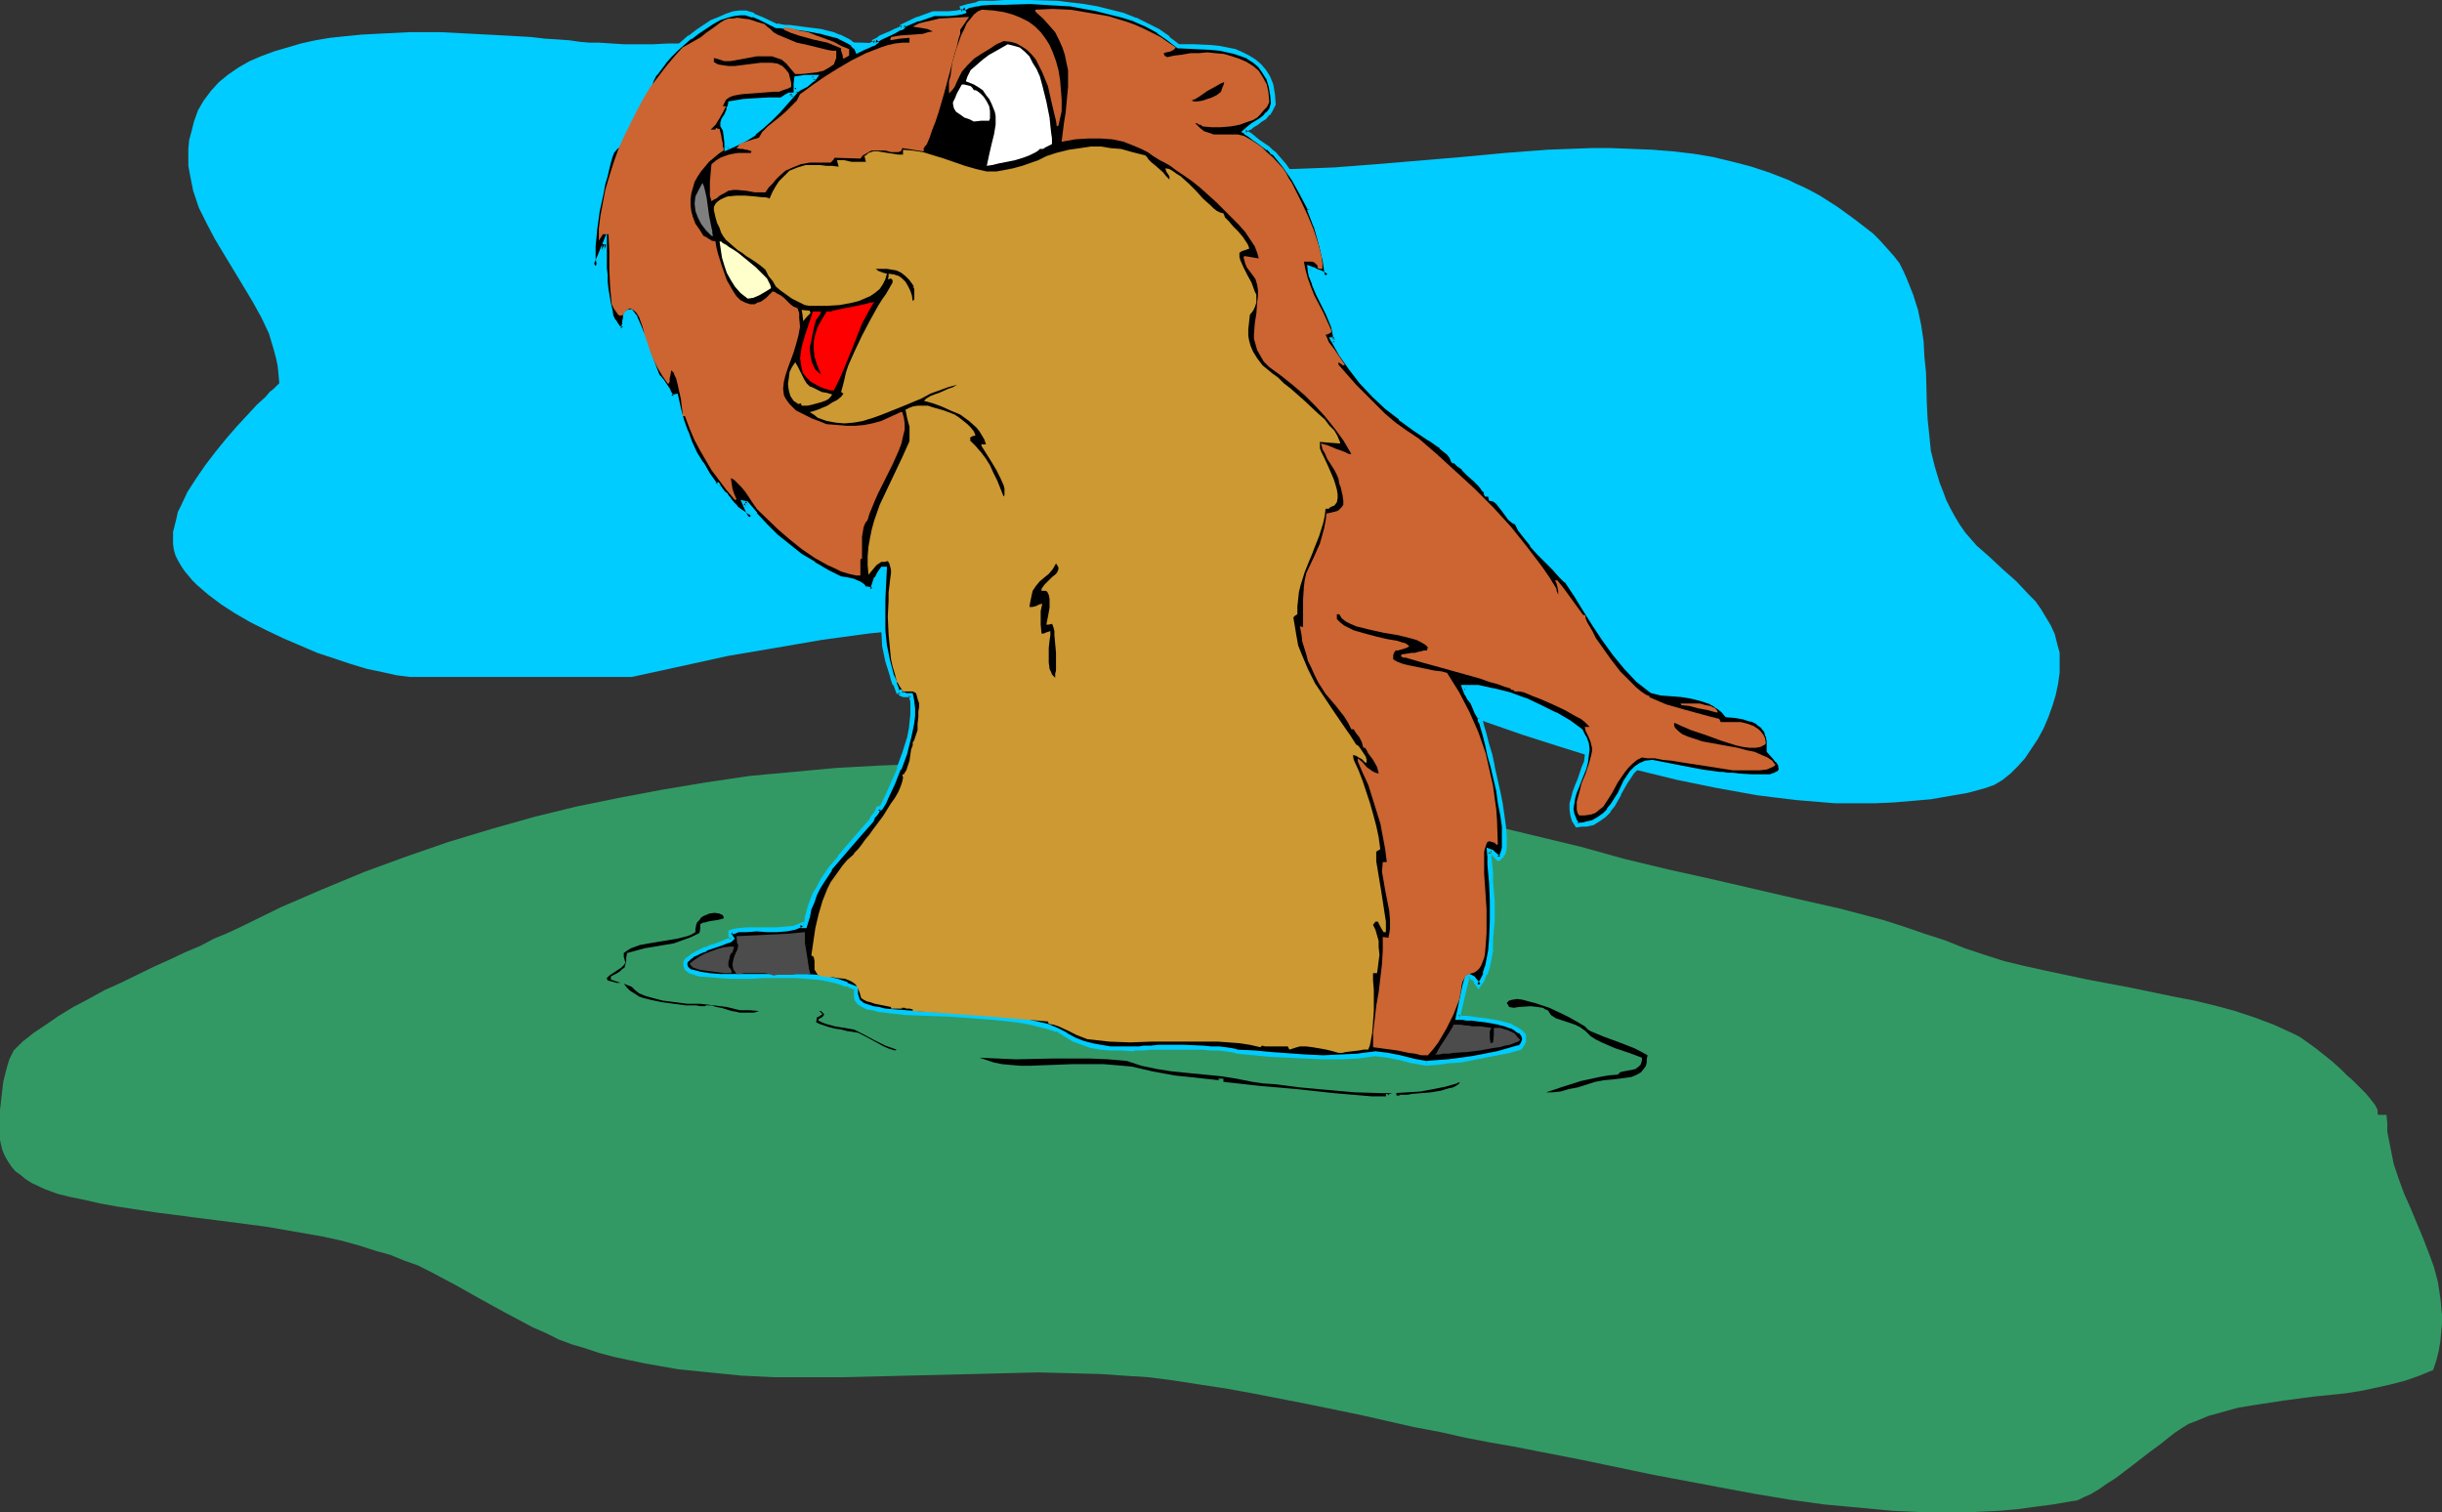 <?xml version="1.0" encoding="UTF-8" standalone="no"?>
<svg
   version="1.0"
   width="129.724mm"
   height="80.351mm"
   id="svg35"
   sodipodi:docname="Groundhog 4.wmf"
   xmlns:inkscape="http://www.inkscape.org/namespaces/inkscape"
   xmlns:sodipodi="http://sodipodi.sourceforge.net/DTD/sodipodi-0.dtd"
   xmlns="http://www.w3.org/2000/svg"
   xmlns:svg="http://www.w3.org/2000/svg">
  <rect width="100%" height="100%" fill="#333333" stroke="none"/>
  <sodipodi:namedview
     id="namedview35"
     pagecolor="#ffffff"
     bordercolor="#000000"
     borderopacity="0.25"
     inkscape:showpageshadow="2"
     inkscape:pageopacity="0.0"
     inkscape:pagecheckerboard="0"
     inkscape:deskcolor="#d1d1d1"
     inkscape:document-units="mm" />
  <defs
     id="defs1">
    <pattern
       id="WMFhbasepattern"
       patternUnits="userSpaceOnUse"
       width="6"
       height="6"
       x="0"
       y="0" />
  </defs>
  <path
     style="fill:#00ccff;fill-opacity:1;fill-rule:evenodd;stroke:none"
     d="m 220.099,23.112 -1.616,-1.939 -1.939,-1.616 -2.101,-1.616 -2.424,-1.455 -2.586,-1.131 -2.747,-1.293 -2.747,-0.97 -3.07,-0.808 -3.07,-0.808 -3.394,-0.646 -3.232,-0.646 -3.555,-0.485 -3.394,-0.485 -3.717,-0.323 -7.272,-0.323 -7.434,-0.162 h -7.434 -7.272 l -7.11,0.162 h -3.394 l -3.232,0.162 h -3.232 l -3.07,0.162 h -5.656 l -2.586,-0.162 -2.424,-0.162 h -1.939 l -1.939,-0.162 -2.262,-0.323 -2.262,-0.162 -2.586,-0.162 -2.747,-0.323 -2.747,-0.162 -2.909,-0.162 L 94.859,6.788 88.557,6.465 h -6.464 l -6.464,0.323 -3.07,0.162 -3.232,0.323 -3.07,0.323 -2.909,0.485 -2.909,0.646 -2.747,0.808 -2.747,0.808 -2.586,0.97 -2.262,0.97 -2.262,1.293 -2.101,1.455 -1.778,1.455 -1.616,1.778 -1.454,1.939 -1.131,1.939 -0.808,2.263 -0.485,1.939 -0.485,1.778 -0.162,1.778 v 1.616 1.778 l 0.323,1.778 0.323,1.616 0.323,1.616 1.131,3.394 1.616,3.232 1.616,3.071 1.939,3.232 3.717,6.142 1.939,3.232 1.778,3.232 1.454,3.071 0.97,3.232 0.485,1.778 0.323,1.616 0.162,1.616 0.162,1.778 -0.485,0.485 -0.646,0.646 -0.808,0.646 -0.808,0.97 -1.778,1.616 -1.939,2.101 -2.101,2.263 -2.101,2.424 -2.101,2.586 -2.101,2.748 -1.778,2.586 -1.778,2.748 -1.293,2.748 -0.646,1.293 -0.323,1.455 -0.323,1.293 -0.323,1.293 v 1.131 1.293 l 0.162,1.131 0.323,1.131 0.485,0.97 0.646,1.131 0.646,0.97 0.808,0.97 0.808,0.97 0.97,0.97 2.262,1.939 2.586,1.939 2.747,1.778 3.07,1.778 3.232,1.616 3.394,1.616 3.394,1.455 3.394,1.455 3.394,1.131 3.394,1.131 3.232,0.97 3.07,0.646 2.909,0.646 2.586,0.323 h 44.602 l 9.696,-2.101 9.534,-2.101 9.534,-1.616 9.373,-1.616 9.534,-1.293 9.534,-0.97 9.373,-0.646 9.373,-0.323 h 9.373 l 4.848,0.162 4.686,0.162 4.525,0.323 4.848,0.485 4.686,0.485 4.686,0.646 4.686,0.808 4.686,0.97 4.525,0.97 4.686,1.131 4.686,1.293 4.686,1.293 4.686,1.616 4.686,1.616 6.626,2.424 6.787,2.748 7.11,2.586 7.434,2.586 7.595,2.424 7.757,2.424 7.757,2.263 7.918,1.939 7.918,1.616 8.08,1.455 3.878,0.485 4.04,0.485 3.878,0.323 3.878,0.323 h 3.878 4.04 l 3.717,-0.162 3.878,-0.323 3.717,-0.323 3.717,-0.646 3.717,-0.646 3.555,-0.97 1.778,-0.646 1.616,-0.97 1.616,-1.293 1.454,-1.455 1.454,-1.616 1.293,-1.939 1.293,-1.939 1.131,-2.101 0.97,-2.263 0.808,-2.263 0.646,-2.101 0.485,-2.263 0.323,-2.263 v -2.101 -1.939 l -0.485,-1.778 -0.485,-1.939 -0.808,-1.778 -0.97,-1.616 -0.97,-1.616 -1.131,-1.616 -1.293,-1.293 -2.586,-2.748 -2.747,-2.424 -2.586,-2.424 -2.586,-2.263 -1.131,-1.293 -1.131,-1.293 -1.131,-1.616 -0.97,-1.616 -0.97,-1.778 -0.808,-1.616 -0.646,-1.778 -0.646,-1.616 -0.97,-3.232 -0.808,-3.232 -0.323,-3.232 -0.323,-3.071 -0.162,-3.232 -0.162,-6.142 -0.323,-3.232 -0.162,-3.071 -0.485,-3.232 -0.646,-3.071 -0.97,-3.071 -1.293,-3.232 -0.646,-1.455 -0.808,-1.616 -1.131,-1.455 -1.293,-1.455 -1.454,-1.616 -1.454,-1.455 -3.555,-2.748 -3.555,-2.586 -1.778,-1.131 -1.778,-1.131 -1.778,-0.97 -1.616,-0.808 -1.454,-0.646 -1.293,-0.646 -3.717,-1.455 -3.878,-1.293 -3.717,-0.97 -4.04,-0.97 -3.878,-0.646 -4.202,-0.485 -4.04,-0.323 -4.04,-0.162 -4.202,-0.162 h -4.202 l -8.565,0.323 -8.565,0.646 -8.565,0.808 -17.291,1.455 -8.403,0.646 -8.403,0.323 h -4.04 l -4.202,-0.162 -4.04,-0.323 -3.878,-0.485 -4.04,-0.485 -3.878,-0.646 -3.717,-0.97 -3.717,-1.131 -0.485,-0.162 -0.646,-0.323 -1.454,-0.808 -1.454,-0.97 -0.646,-0.323 -0.646,-0.162 z"
     id="path1" />
  <path
     style="fill:#329965;fill-opacity:1;fill-rule:evenodd;stroke:none"
     d="m 472.356,216.898 -1.131,-0.97 -1.293,-1.293 -1.616,-1.455 -3.232,-2.586 -1.778,-1.293 -1.616,-1.131 -1.293,-0.646 -3.878,-1.778 -3.878,-1.455 -3.878,-1.293 -4.202,-1.131 -4.04,-0.97 -4.202,-0.808 -8.565,-1.778 -8.565,-1.616 -8.403,-1.778 -4.363,-0.97 -4.04,-0.97 -4.04,-1.293 -3.878,-1.293 -4.04,-1.616 -4.04,-1.293 -4.202,-1.455 -4.04,-1.293 -8.565,-2.263 -8.565,-1.939 -17.453,-4.041 -8.726,-1.939 -8.726,-2.101 -8.726,-2.424 -8.726,-2.101 -8.726,-2.101 -8.726,-1.939 -8.726,-1.778 -8.726,-1.778 -8.888,-1.455 -8.726,-1.293 -8.888,-1.131 -8.726,-0.97 -8.888,-0.808 -8.888,-0.646 -8.726,-0.485 -8.888,-0.323 h -8.888 l -8.726,0.162 -8.726,0.323 -8.888,0.485 -8.726,0.808 -8.726,0.808 -8.726,1.293 -8.726,1.455 -8.565,1.616 -8.726,1.778 -8.565,2.101 -8.565,2.424 -8.565,2.586 -8.403,2.909 -8.403,3.071 -8.565,3.556 -8.242,3.556 -8.242,4.041 -2.424,1.131 -2.747,1.131 -2.747,1.455 -3.07,1.293 -3.07,1.455 -3.232,1.455 -6.626,3.232 -3.232,1.455 -3.232,1.778 -3.07,1.616 -2.909,1.778 -2.586,1.778 -2.424,1.616 -2.262,1.778 -1.778,1.778 -0.323,0.646 -0.485,0.97 -0.323,0.97 -0.323,1.131 -0.646,2.586 -0.323,2.748 L 0,222.878 v 2.586 1.293 0.97 1.131 l 0.162,0.808 0.323,1.293 0.485,1.131 0.646,1.131 0.646,0.97 0.808,0.97 1.131,0.808 0.97,0.808 1.293,0.808 2.424,1.131 2.586,0.97 2.586,0.646 2.424,0.485 3.555,0.808 3.555,0.646 7.434,1.131 7.434,0.97 7.595,0.97 7.434,0.97 7.434,1.293 3.717,0.646 3.717,0.808 3.555,0.97 3.555,1.131 2.909,0.808 2.747,1.131 2.747,0.97 2.586,1.293 5.171,2.748 5.171,2.909 5.01,2.748 5.171,2.748 2.586,1.131 2.586,1.293 2.586,0.97 2.747,0.808 2.909,0.97 3.07,0.808 3.07,0.646 3.07,0.646 6.464,1.131 6.302,0.646 6.464,0.646 6.626,0.323 h 6.787 6.626 l 13.413,-0.323 13.251,-0.323 6.464,-0.162 6.464,-0.162 6.302,0.162 6.141,0.162 4.686,0.323 5.01,0.323 5.01,0.646 5.171,0.808 5.333,0.808 5.333,0.97 10.827,2.101 10.989,2.263 10.666,2.424 5.171,0.97 5.01,1.131 5.01,0.97 4.686,0.808 14.059,2.748 13.898,2.909 13.736,2.586 6.949,1.293 6.787,1.131 6.949,0.97 6.949,0.646 6.949,0.646 6.949,0.323 h 7.11 l 7.11,-0.323 3.717,-0.323 3.555,-0.485 3.717,-0.485 3.717,-0.646 1.131,-0.162 1.293,-0.646 1.454,-0.646 1.616,-0.97 1.616,-1.131 1.778,-1.131 3.394,-2.586 3.555,-2.748 1.778,-1.293 1.616,-1.293 1.454,-1.131 1.454,-0.97 1.293,-0.808 1.293,-0.485 2.747,-1.131 2.909,-0.808 2.909,-0.808 2.909,-0.485 6.302,-0.97 6.141,-0.808 6.302,-0.646 3.07,-0.485 3.07,-0.646 2.909,-0.646 3.07,-0.808 2.747,-0.97 2.747,-1.131 0.646,-1.939 0.485,-1.939 0.323,-1.939 0.162,-1.778 0.162,-1.778 v -1.616 l -0.162,-1.778 -0.162,-1.616 -0.485,-3.232 -0.808,-3.071 -1.131,-3.071 -1.131,-2.909 -2.424,-5.818 -1.293,-2.909 -1.131,-3.071 -0.97,-2.909 -0.646,-3.232 -0.646,-3.232 v -1.778 l -0.162,-1.616 h -1.616 l -0.162,-0.162 v -0.485 -0.323 l -0.162,-0.323 -0.323,-0.646 -0.485,-0.646 -0.646,-0.808 -0.808,-0.97 -1.131,-1.131 -0.646,-0.646 z"
     id="path2" />
  <path
     style="fill:#000000;fill-opacity:1;fill-rule:evenodd;stroke:none"
     d="m 275.366,220.131 -7.595,-0.646 -7.434,-0.808 -7.434,-0.646 -7.272,-0.808 v -0.646 h -1.131 l 0.162,0.162 0.162,0.162 -4.525,-0.485 -4.525,-0.485 -4.363,-0.808 -2.101,-0.485 -2.101,-0.485 -1.778,-0.162 -1.939,-0.162 -1.939,-0.162 h -2.101 -4.202 l -4.202,0.162 -4.202,0.162 h -1.939 l -1.939,-0.162 -1.778,-0.162 -1.616,-0.323 -1.454,-0.485 -1.454,-0.485 3.717,0.162 3.555,0.162 7.434,-0.162 h 7.434 l 3.717,0.162 3.717,0.323 1.454,0.485 1.454,0.485 3.07,0.646 3.07,0.485 3.232,0.323 6.626,0.646 3.07,0.485 3.232,0.646 2.262,0.323 2.424,0.162 5.01,0.646 5.333,0.485 5.494,0.485 5.333,0.162 h 2.586 l 2.747,-0.162 2.586,-0.162 2.586,-0.485 2.424,-0.485 2.262,-0.646 0.162,-0.162 h 0.162 0.323 l -0.323,0.323 -0.485,0.323 -0.646,0.323 -0.808,0.162 -1.616,0.485 -1.939,0.323 -1.939,0.162 -1.939,0.162 -0.808,0.162 h -1.778 l 0.323,0.162 h -1.293 0.323 0.162 v -0.485 h -0.808 l -0.646,0.162 -0.162,0.323 -0.162,-0.323 h -0.323 v 0.485 h -1.454 z"
     id="path3" />
  <path
     style="fill:#000000;fill-opacity:1;fill-rule:evenodd;stroke:none"
     d="m 310.433,219.322 3.394,-1.131 3.555,-1.131 3.717,-0.808 1.778,-0.323 1.939,-0.162 0.485,-0.485 0.646,-0.162 1.778,-0.323 0.646,-0.162 0.646,-0.485 0.323,-0.323 0.162,-0.323 0.162,-0.646 v -0.485 l -1.293,-0.485 -1.293,-0.485 -2.909,-0.97 -2.586,-1.131 -1.293,-0.646 -0.97,-0.646 -0.97,-0.97 -1.131,-0.808 -0.97,-0.485 -0.97,-0.323 -0.97,-0.323 -0.97,-0.323 -0.97,-0.323 -0.97,-0.646 -0.323,-0.485 -0.323,-0.485 -0.485,-0.162 -0.485,-0.323 -1.131,-0.162 -1.293,-0.162 -2.424,0.162 -0.97,0.162 -0.97,-0.162 -0.162,-0.323 -0.323,-0.485 0.485,-0.485 0.646,-0.162 0.97,-0.162 1.131,0.162 1.131,0.323 1.293,0.323 2.909,0.97 2.747,1.293 1.293,0.646 1.131,0.646 1.131,0.646 0.808,0.485 0.646,0.646 0.485,0.323 2.747,1.131 3.07,1.131 2.909,1.131 1.293,0.646 1.454,0.808 -0.162,0.808 v 0.646 l -0.162,0.646 -0.323,0.485 -0.646,0.808 -0.808,0.485 -1.131,0.485 -1.131,0.162 -2.586,0.323 -1.778,0.162 -1.778,0.323 -3.555,1.131 -1.778,0.323 -1.616,0.485 -1.616,0.162 z"
     id="path4" />
  <path
     style="fill:#000000;fill-opacity:1;fill-rule:evenodd;stroke:none"
     d="m 145.763,29.739 2.101,-0.808 1.939,-0.97 1.616,-1.293 1.616,-1.293 1.616,-1.455 1.616,-1.616 2.909,-3.232 h -0.646 l -0.485,0.162 -0.97,0.808 h -2.747 l -2.747,0.162 -2.424,0.162 -2.586,0.323 -0.162,0.646 -0.162,0.646 -0.485,1.131 -0.485,1.131 -0.162,0.485 -0.162,0.485 0.323,0.323 0.162,0.485 0.323,1.131 v 1.455 z m 140.592,183.765 -2.747,-0.485 -2.424,-0.646 -2.586,-0.485 -2.424,-0.323 -3.555,0.485 -3.555,0.162 h -3.394 -3.555 l -6.787,-0.485 -3.394,-0.323 -3.394,-0.162 -0.646,-0.323 -0.646,-0.162 h -1.131 l -1.454,-0.162 -1.454,-0.162 h -1.778 l -3.555,-0.162 h -5.333 l -1.454,0.162 h -1.454 -0.97 l -0.808,0.162 h -0.485 -2.262 l -2.262,-0.162 -1.778,-0.162 -1.939,-0.323 -1.778,-0.485 -1.778,-0.808 -1.616,-0.808 -1.778,-1.131 -1.939,-0.646 -2.101,-0.485 -2.101,-0.485 -2.101,-0.323 -4.363,-0.485 -4.363,-0.323 -4.525,-0.323 h -4.363 l -4.363,-0.323 -4.202,-0.323 -1.293,-0.323 -1.293,-0.162 -0.97,-0.323 -0.97,-0.323 -0.646,-0.485 -0.485,-0.808 -0.162,-0.323 -0.162,-0.485 v -0.646 l 0.162,-0.646 -1.939,-0.808 -1.939,-0.646 -1.939,-0.485 -2.101,-0.323 -2.101,-0.162 h -2.101 -6.626 -2.262 -4.363 -2.101 l -2.101,-0.323 -1.939,-0.162 -1.939,-0.485 -0.646,-0.646 -0.323,-0.485 v -0.646 l 0.323,-0.485 0.485,-0.485 0.646,-0.485 0.808,-0.485 0.97,-0.485 0.97,-0.323 0.97,-0.323 0.97,-0.485 0.97,-0.323 0.808,-0.162 0.646,-0.323 0.646,-0.162 0.323,-0.323 -0.323,-0.323 v -0.323 -0.646 l 0.646,-0.162 0.808,-0.162 1.778,-0.162 h 1.939 2.101 1.939 l 1.939,-0.162 1.616,-0.162 0.808,-0.323 0.646,-0.323 0.162,0.323 h 0.485 l 0.485,-1.778 0.485,-1.778 0.485,-1.455 0.646,-1.455 0.646,-1.455 0.646,-1.293 1.616,-2.424 1.939,-2.263 1.939,-2.263 2.101,-2.424 2.262,-2.748 0.323,-0.646 0.485,-0.485 0.485,-0.485 0.162,-0.808 h 0.323 0.323 l 0.485,-1.131 0.646,-1.293 1.293,-2.586 1.131,-2.909 1.131,-3.071 0.808,-3.071 0.485,-1.616 0.162,-1.455 0.162,-1.455 v -1.455 -1.293 l -0.323,-1.293 h -1.131 l -0.323,-0.162 -0.646,-0.162 v -0.485 h -0.485 l -0.646,-1.616 -0.646,-1.455 -0.808,-3.071 -0.646,-3.071 -0.323,-3.071 v -3.071 -3.071 l 0.323,-6.303 h -0.485 l -0.646,0.97 -0.485,1.131 -0.97,2.263 -1.293,-0.323 -0.485,-0.485 -0.646,-0.485 -1.131,-0.485 -1.454,-0.323 -1.293,-0.162 -2.586,-1.455 -2.747,-1.455 -2.586,-1.778 -2.586,-1.939 -2.424,-1.939 -2.101,-2.101 -2.101,-2.263 -1.616,-2.263 h -0.485 l 0.323,0.808 0.485,0.97 0.323,0.485 0.162,0.646 -0.646,-0.323 -0.646,-0.485 -1.616,-1.293 -0.808,-0.646 -0.646,-0.808 -0.323,-0.485 -0.323,-0.485 -0.646,-0.485 -0.323,-0.485 -0.323,-0.485 -0.323,-0.646 -0.162,0.162 h -0.162 l -1.616,-2.263 -1.293,-2.101 -1.293,-2.101 -0.97,-2.101 -0.97,-2.263 -0.808,-2.101 -0.485,-2.424 -0.646,-2.586 -0.485,0.162 h -0.485 l -0.485,-1.131 -0.646,-0.97 -0.646,-0.97 -0.808,-0.97 -0.808,-1.616 -0.485,-1.778 -0.646,-1.778 -0.646,-1.778 -0.646,-1.778 -0.646,-1.616 -0.808,-1.455 -0.808,-1.293 h -0.485 l -0.485,0.323 -0.162,0.485 -0.162,0.485 v 0.646 0.646 l -0.162,0.485 -0.162,0.485 -0.808,-0.162 -0.485,-0.646 -0.646,-0.808 -0.323,-0.97 -0.323,-1.293 -0.323,-1.131 -0.485,-2.909 -0.162,-1.455 V 55.275 l -0.162,-1.455 v -1.293 -3.556 l -0.97,2.263 -0.808,2.263 -0.323,-0.646 -0.162,-0.97 v -2.586 l 0.162,-1.616 0.162,-1.616 0.646,-3.717 0.646,-3.717 0.323,-1.616 0.485,-1.778 0.323,-1.455 0.485,-1.293 0.323,-1.131 0.162,-0.808 0.97,-1.131 0.97,-1.616 1.131,-1.778 0.808,-1.778 0.97,-1.939 0.97,-1.939 0.97,-1.616 0.808,-1.616 0.485,-1.131 0.646,-1.131 0.808,-1.131 0.97,-1.293 1.131,-1.293 1.293,-1.293 2.747,-2.424 1.454,-0.97 1.616,-1.131 1.454,-0.808 1.454,-0.808 1.454,-0.485 1.293,-0.485 1.293,-0.162 h 1.293 l 1.454,0.485 1.454,0.646 3.232,1.455 0.808,0.162 h 0.808 l 0.97,0.162 1.131,0.162 2.424,0.162 2.586,0.485 2.586,0.646 1.131,0.485 1.131,0.323 0.97,0.646 0.646,0.485 0.646,0.646 0.485,0.646 1.131,-0.485 0.808,-0.485 0.646,-0.162 0.485,-0.162 0.162,-0.162 0.162,-0.162 0.162,-0.162 -0.162,-0.162 0.485,-0.323 0.808,-0.323 1.778,-0.808 0.97,-0.485 0.808,-0.485 0.646,-0.162 0.162,-0.162 v -0.162 l -0.162,-0.162 3.07,-1.293 3.232,-1.131 h 1.293 1.616 l 1.778,-0.162 0.808,-0.162 0.485,-0.162 -0.162,-0.646 0.646,-0.162 0.485,-0.162 0.808,-0.323 0.646,-0.162 h 0.485 l 0.485,-0.162 2.424,-0.162 h 2.424 5.171 l 5.333,0.162 2.747,0.323 2.747,0.323 2.586,0.485 2.586,0.646 2.586,0.646 2.424,0.97 2.424,0.97 2.262,1.293 1.939,1.455 2.101,1.455 3.232,0.162 3.394,0.162 1.616,0.162 1.616,0.323 1.454,0.323 1.454,0.485 1.293,0.646 1.293,0.808 0.97,0.97 0.97,1.131 0.808,1.293 0.485,1.455 0.323,1.778 0.162,1.939 -0.485,1.131 -0.646,0.808 -0.646,0.808 -0.808,0.485 -0.808,0.646 -0.646,0.485 -0.97,0.485 -0.646,0.646 v 0.162 l 0.162,0.162 0.646,0.485 0.808,0.646 0.97,0.646 1.939,1.293 0.808,0.646 0.485,0.485 2.101,2.424 1.939,2.748 1.616,2.909 1.454,3.071 1.293,3.232 0.97,3.394 0.808,3.394 0.485,3.394 -0.485,-0.323 -0.808,-0.323 -0.97,-0.485 -0.485,-0.323 -0.808,-0.162 0.162,0.646 0.162,0.808 0.162,0.808 0.323,0.97 0.97,1.939 1.778,3.879 0.97,1.939 0.323,0.808 0.162,0.97 0.162,0.808 v 0.808 h -0.323 -0.162 l 1.616,2.909 1.939,2.909 2.101,2.586 2.586,2.748 2.586,2.424 2.747,2.101 2.747,2.101 2.909,1.939 0.323,0.323 0.485,0.323 0.808,0.485 0.808,0.646 1.616,1.293 0.485,0.808 0.323,0.646 h 0.162 l 0.162,0.162 0.323,0.323 0.485,0.323 0.97,0.808 1.131,1.131 1.293,1.131 0.97,0.97 0.485,0.646 0.323,0.485 0.323,0.485 0.162,0.323 h 0.323 l 0.162,0.162 0.162,0.162 0.162,0.485 0.646,0.323 0.646,0.485 0.646,0.808 0.646,0.808 1.293,1.616 0.808,0.646 0.646,0.323 0.162,0.646 0.485,0.646 0.97,1.455 1.293,1.616 1.454,1.616 2.909,3.071 1.454,1.455 1.131,1.131 1.939,2.748 1.939,2.909 1.778,3.071 2.101,2.909 1.939,2.909 2.262,2.748 2.424,2.586 1.454,1.131 1.293,1.131 1.939,0.323 4.04,0.323 2.101,0.323 1.939,0.485 1.778,0.646 0.97,0.646 0.808,0.485 0.808,0.646 0.646,0.808 1.939,0.162 1.616,0.323 1.454,0.485 1.293,0.646 1.131,0.808 0.323,0.646 0.323,0.646 0.323,0.646 v 0.97 l 0.162,0.808 -0.162,1.131 0.808,0.808 0.485,0.485 0.485,0.646 0.323,0.485 0.323,0.485 0.162,0.646 -0.162,0.323 -0.162,0.323 -0.162,0.162 -0.808,0.485 -0.808,0.162 -1.131,0.162 h -2.586 l -2.747,-0.162 -1.131,-0.162 -1.131,-0.162 h -0.97 -0.646 l -3.394,-0.485 -3.394,-0.646 -3.394,-0.646 -3.232,-0.646 -1.293,0.162 -1.131,0.323 -0.808,0.646 -0.808,0.808 -0.808,0.97 -0.646,1.131 -1.131,2.263 -1.293,2.263 -0.808,1.131 -0.97,0.97 -0.97,0.808 -1.293,0.646 -1.454,0.323 -0.808,0.162 h -0.808 l -0.646,-0.97 -0.485,-1.131 v -1.131 -1.131 l 0.323,-1.131 0.323,-1.131 0.323,-1.131 0.646,-1.293 0.808,-2.424 0.323,-1.131 0.323,-1.293 V 150.471 l -0.162,-1.293 -0.485,-1.293 -0.646,-1.131 -1.131,-0.808 -1.293,-0.808 -2.747,-1.616 -2.909,-1.616 -3.07,-1.293 -3.232,-1.293 -3.232,-0.808 -1.454,-0.323 -1.616,-0.162 -1.454,-0.162 -1.293,0.162 0.323,0.646 0.162,0.323 0.323,0.646 0.323,0.646 0.485,0.808 0.646,1.131 0.323,0.808 0.485,0.808 v 0.323 l 0.162,0.485 0.162,0.485 0.323,0.646 0.323,1.778 0.485,1.939 0.646,2.101 0.646,2.263 0.97,5.01 0.485,2.424 0.323,2.424 0.323,2.101 0.162,2.101 v 1.616 0.808 l -0.162,0.646 -0.162,0.485 -0.162,0.485 -0.323,0.162 -0.323,0.162 -0.646,-0.485 -0.485,-0.485 -0.323,-0.323 -0.485,-0.162 0.162,1.293 v 1.455 l 0.162,1.616 0.162,1.778 0.162,3.879 v 4.041 l -0.162,3.879 -0.162,1.939 -0.323,1.778 -0.323,1.616 -0.485,1.455 -0.485,1.293 -0.808,0.97 -0.485,-0.808 -0.646,-0.646 -0.485,-0.323 h -0.323 -0.323 l -0.485,1.939 -0.485,2.101 -0.808,4.202 h 0.162 0.646 l 0.97,0.162 0.97,0.162 h 1.293 l 1.293,0.323 2.747,0.485 1.293,0.323 1.293,0.323 0.97,0.485 0.808,0.646 0.485,0.646 0.162,0.323 v 0.323 0.485 l -0.162,0.323 -0.162,0.485 -0.323,0.485 -2.262,0.646 -2.262,0.646 -5.01,0.97 -2.586,0.323 -2.424,0.323 -2.262,0.162 z M 159.822,18.102 h 0.323 l 0.323,-0.323 1.293,-0.808 1.293,-0.808 0.485,-0.323 0.162,-0.323 h -2.101 l -1.616,0.162 -0.162,1.293 z"
     id="path5" />
  <path
     style="fill:#00ccff;fill-opacity:1;fill-rule:evenodd;stroke:none"
     d="m 145.44,30.385 2.586,-1.131 1.939,-0.97 v 0 l 1.778,-1.131 v -0.162 l 1.616,-1.293 v 0 l 1.616,-1.455 1.616,-1.616 3.555,-4.041 h -1.778 l -0.646,0.323 -0.97,0.646 h 0.323 -2.747 l -2.747,0.162 v 0 l -2.424,0.162 -2.909,0.485 -0.162,0.97 v -0.162 l -0.323,0.646 h 0.162 l -0.485,1.131 -0.646,0.97 v 0.162 l -0.162,0.485 v 0.808 l 0.323,0.485 -0.162,-0.162 0.323,0.485 V 26.021 l 0.162,1.293 0.162,1.293 v 0 1.778 l 0.808,-0.646 v -1.131 -0.162 l -0.162,-1.293 -0.162,-1.293 -0.323,-0.485 v 0 l -0.323,-0.323 0.162,0.323 v -0.646 0.162 l 0.323,-0.646 -0.162,0.162 0.485,-1.131 0.646,-1.131 v 0 l 0.162,-0.646 v 0 l 0.162,-0.646 -0.323,0.323 2.424,-0.323 2.586,-0.323 h -0.162 2.747 2.747 l 1.131,-0.97 v 0 l 0.485,-0.162 h -0.162 0.646 l -0.323,-0.646 -2.909,3.232 -1.616,1.616 -1.616,1.455 h 0.162 l -1.616,1.293 v 0 l -1.778,1.131 v 0 l -1.778,0.97 -2.101,0.97 0.646,0.323 z"
     id="path6" />
  <path
     style="fill:#00ccff;fill-opacity:1;fill-rule:evenodd;stroke:none"
     d="m 286.355,213.019 v 0 l -2.747,-0.485 h 0.162 l -2.586,-0.646 v 0 l -2.424,-0.485 -2.586,-0.323 -3.717,0.485 h 0.162 l -3.555,0.162 -3.394,0.162 -3.555,-0.162 -6.787,-0.485 v 0 l -3.394,-0.323 -3.394,-0.162 v 0 l -0.485,-0.162 -0.808,-0.162 v 0 l -1.131,-0.162 -1.293,-0.162 h -0.162 -1.454 v 0 l -1.616,-0.162 h -0.162 l -3.555,-0.162 h -5.333 l -1.454,0.162 h -1.454 l -0.97,0.162 h -0.162 -0.646 -0.485 v 0 h -2.262 -2.262 0.162 l -1.939,-0.323 -1.778,-0.323 v 0 l -1.778,-0.485 v 0 l -1.616,-0.646 -1.778,-0.97 h 0.162 l -1.939,-0.97 -1.939,-0.808 -2.101,-0.485 v 0 l -2.101,-0.485 -2.262,-0.323 -4.363,-0.485 -4.363,-0.323 v 0 l -4.525,-0.162 -4.363,-0.162 -4.363,-0.323 v 0 l -4.202,-0.323 -1.293,-0.323 -1.131,-0.162 v 0 l -0.97,-0.323 -0.97,-0.323 0.162,0.162 -0.646,-0.646 v 0.162 l -0.485,-0.646 0.162,0.162 -0.162,-0.485 -0.162,-0.485 v 0.162 -0.646 0 -0.97 l -2.101,-0.808 v -0.162 l -1.939,-0.646 -1.939,-0.485 h -0.162 l -2.101,-0.323 -2.101,-0.162 v 0 h -2.101 -6.626 -2.262 -4.363 -2.101 0.162 l -2.101,-0.162 -2.101,-0.323 h 0.162 l -1.939,-0.485 0.162,0.162 -0.646,-0.646 v 0.162 l -0.162,-0.646 v 0.323 -0.646 0.162 l 0.162,-0.485 v 0.162 l 0.485,-0.485 v 0 l 0.646,-0.485 h -0.162 l 0.808,-0.323 0.97,-0.485 v 0 l 0.97,-0.323 v -0.162 l 0.97,-0.323 v 0 l 0.97,-0.323 0.97,-0.323 0.808,-0.323 v 0 l 0.808,-0.323 -0.162,0.162 0.646,-0.323 0.646,-0.646 -0.485,-0.646 0.162,0.323 -0.162,-0.323 v 0 -0.646 l -0.323,0.485 0.808,-0.162 0.808,-0.323 v 0 h 1.778 -0.162 l 1.939,-0.162 2.101,0.162 h 1.939 l 1.939,-0.162 h 0.162 l 1.616,-0.323 0.808,-0.323 0.808,-0.323 -0.646,-0.323 0.162,0.646 h 1.131 l 0.646,-2.101 v 0.162 l 0.323,-1.778 0.646,-1.455 v 0 l 0.485,-1.455 v 0 l 0.646,-1.293 0.808,-1.293 v 0 l 1.616,-2.424 h -0.162 l 1.939,-2.263 v 0 l 1.939,-2.263 2.101,-2.424 v 0 l 2.424,-2.748 0.323,-0.646 h -0.162 l 0.485,-0.485 v 0 l 0.485,-0.646 0.323,-0.808 -0.485,0.323 h 0.485 l 0.323,-0.162 0.808,-1.293 0.485,-1.131 1.293,-2.748 1.131,-2.909 h 0.162 l 1.131,-3.071 0.808,-3.232 0.323,-1.455 v 0 l 0.323,-1.616 0.162,-1.455 v -1.455 l -0.162,-1.293 v -0.162 l -0.323,-1.616 h -1.454 0.162 l -0.323,-0.162 -0.646,-0.162 0.323,0.323 -0.162,-0.646 -0.808,-0.162 0.323,0.323 -0.646,-1.616 h 0.162 l -0.646,-1.455 v 0.162 l -0.808,-3.071 v 0 l -0.646,-3.071 -0.323,-3.071 v 0 -3.071 -3.071 l 0.323,-6.627 h -1.131 l -0.808,1.131 v 0 l -0.485,0.97 h -0.162 l -0.808,2.424 0.485,-0.323 -1.454,-0.323 0.323,0.323 -0.485,-0.646 -0.646,-0.485 -1.454,-0.646 -1.454,-0.323 -1.131,-0.162 v 0 l -2.586,-1.293 -2.747,-1.616 h 0.162 l -2.747,-1.616 -2.424,-1.939 v 0 l -2.424,-1.939 v 0 l -2.101,-2.101 -2.101,-2.263 h 0.162 l -1.939,-2.263 -1.454,-0.323 0.808,1.778 0.323,0.808 0.323,0.485 v 0 l 0.162,0.646 0.646,-0.646 -0.646,-0.162 v 0 l -0.646,-0.485 v 0 l -1.616,-1.131 h 0.162 l -0.808,-0.808 -0.646,-0.808 0.162,0.162 -0.485,-0.646 v 0.162 l -0.323,-0.646 -0.646,-0.485 0.162,0.162 -0.485,-0.646 -0.323,-0.485 h -1.131 l 0.485,0.485 0.323,0.485 0.323,0.646 0.808,0.485 -0.162,-0.162 0.323,0.485 v 0 l 0.323,0.646 v 0 l 0.646,0.808 0.808,0.646 v 0 l 1.616,1.293 v 0.162 l 0.808,0.485 1.454,0.485 -0.485,-1.455 -0.323,-0.646 -0.323,-0.808 -0.485,-0.97 -0.485,0.646 0.485,0.162 -0.323,-0.162 1.778,2.101 v 0.162 l 2.101,2.263 2.101,2.101 h 0.162 l 2.424,1.939 v 0.162 l 2.424,1.939 2.747,1.616 v 0 l 2.747,1.616 2.747,1.293 1.131,0.323 1.454,0.323 -0.162,-0.162 1.293,0.485 v 0 l 0.485,0.485 v -0.162 l 0.485,0.808 1.939,0.323 1.131,-2.586 h -0.162 l 0.646,-1.131 v 0.162 l 0.485,-0.97 -0.323,0.162 h 0.485 l -0.485,-0.485 -0.323,6.303 v 3.071 l 0.162,3.071 v 0.162 l 0.162,3.071 0.646,3.071 v 0 l 0.97,3.071 v 0.162 l 0.485,1.455 h 0.162 l 0.646,1.778 h 0.808 l -0.485,-0.323 0.162,0.646 0.808,0.323 h 0.485 1.131 l -0.485,-0.323 0.323,1.293 v 0 1.293 1.455 -0.162 l -0.162,1.455 -0.162,1.616 v -0.162 l -0.323,1.616 -0.97,3.071 -1.131,3.071 h 0.162 l -1.293,2.909 -1.131,2.586 -0.646,1.293 -0.485,0.97 0.162,-0.162 h -0.162 v 0 l -0.646,0.162 -0.323,0.97 v -0.162 l -0.323,0.646 v -0.162 l -0.485,0.646 -0.323,0.646 v 0 l -2.262,2.586 v 0 l -2.101,2.424 -1.939,2.263 v 0.162 l -1.939,2.263 v 0 l -1.616,2.424 v 0 l -0.646,1.293 -0.808,1.293 v 0 l -0.646,1.616 v 0 l -0.485,1.455 -0.485,1.778 v 0.162 l -0.323,1.778 0.323,-0.485 h -0.485 l 0.485,0.323 -0.323,-0.808 -1.131,0.485 -0.808,0.323 h 0.162 l -1.616,0.162 v 0 l -1.939,0.162 h -1.939 -2.101 -1.939 v 0 l -1.778,0.162 v 0 l -0.97,0.162 -0.97,0.323 v 0.97 l 0.162,0.485 0.323,0.485 v -0.646 l -0.323,0.323 0.162,-0.162 -0.485,0.162 h -0.162 l -0.646,0.323 v 0 l -0.808,0.323 -0.808,0.323 -1.131,0.323 v 0 l -0.97,0.485 v -0.162 l -0.97,0.485 v 0 l -0.97,0.485 -0.808,0.485 v 0 l -0.646,0.485 -0.646,0.485 -0.323,0.646 v 0.808 l 0.323,0.808 0.808,0.646 1.939,0.646 v 0 l 2.101,0.162 2.101,0.162 v 0 l 2.101,0.162 h 4.363 l 2.262,-0.162 h 6.626 l 2.101,0.162 v 0 l 2.101,0.162 2.101,0.323 h -0.162 l 2.101,0.485 1.778,0.646 v -0.162 l 1.778,0.808 -0.162,-0.485 v 0.808 0 0.646 0.485 l 0.162,0.646 0.646,0.808 0.808,0.485 0.97,0.485 0.97,0.162 h 0.162 l 1.131,0.323 1.293,0.162 4.202,0.485 h 0.162 l 4.363,0.162 4.363,0.162 4.525,0.323 h -0.162 l 4.363,0.323 4.525,0.485 2.101,0.323 2.101,0.485 h -0.162 l 2.101,0.485 1.939,0.646 v -0.162 l 1.778,1.131 v 0 l 1.616,0.97 1.778,0.646 v 0 l 1.778,0.646 h 0.162 l 1.778,0.323 1.939,0.162 v 0 h 2.262 l 2.262,0.162 h 0.162 l 0.323,-0.162 h 0.808 v 0 h 0.97 l 1.454,-0.162 h 1.454 5.333 3.555 v 0 l 1.616,0.162 h 0.162 1.454 v 0 l 1.293,0.162 1.131,0.162 v 0 l 0.808,0.162 0.485,0.162 3.394,0.323 3.394,0.323 h 0.162 l 6.787,0.323 3.555,0.162 h 3.394 l 3.555,-0.162 v 0 l 3.555,-0.485 h -0.162 l 2.586,0.323 2.424,0.485 v 0 l 2.424,0.646 h 0.162 l 2.747,0.485 z"
     id="path7" />
  <path
     style="fill:#00ccff;fill-opacity:1;fill-rule:evenodd;stroke:none"
     d="m 144.793,97.62 -0.485,-0.808 -0.485,0.162 v 0 h -0.162 l 0.485,0.323 -1.616,-2.263 -1.293,-2.263 v 0.162 l -1.293,-2.101 -0.97,-2.101 -0.808,-2.263 v 0.162 l -0.808,-2.263 -0.646,-2.424 -0.646,-2.909 -0.808,0.162 h -0.162 l -0.323,0.162 0.485,0.162 -0.646,-1.131 v -0.162 l -0.646,-0.97 -0.646,-0.97 v 0 l -0.808,-0.97 v 0.162 l -0.646,-1.616 v 0 l -0.646,-1.778 -0.646,-1.778 -0.485,-1.778 -0.646,-1.616 -0.162,-0.162 -0.646,-1.616 -0.646,-1.455 v -0.162 l -1.131,-1.455 -0.97,0.162 -0.485,0.323 -0.323,0.646 v 0.646 0 l -0.162,0.646 v 0.485 0 l -0.162,0.485 -0.162,0.485 0.485,-0.323 -0.646,-0.162 0.162,0.162 -0.485,-0.646 v 0 l -0.485,-0.808 v 0.162 l -0.485,-0.97 v 0 l -0.162,-1.131 -0.323,-1.293 v 0 l -0.485,-2.909 -0.162,-1.455 v 0.162 -1.455 l -0.162,-1.455 v -1.293 -5.818 l -1.778,4.364 v 0 l -0.97,2.263 h 0.808 l -0.162,-0.646 v 0.162 l -0.162,-0.97 v 0 -2.586 0 l 0.162,-1.455 0.162,-1.778 0.485,-3.556 0.808,-3.717 v 0 l 0.323,-1.778 0.485,-1.616 0.323,-1.455 0.323,-1.293 0.323,-1.131 0.323,-0.808 -0.162,0.162 0.97,-1.131 h 0.162 l 0.97,-1.616 v 0 l 0.97,-1.778 2.747,-5.818 0.97,-1.616 v 0 l 0.97,-1.455 v -0.162 l 0.323,-0.97 0.646,-1.293 v 0.162 l 0.97,-1.293 0.97,-1.293 -0.162,0.162 1.131,-1.293 1.293,-1.293 2.747,-2.424 v 0.162 l 1.454,-1.131 1.454,-0.97 1.454,-0.97 v 0 l 1.454,-0.808 1.454,-0.485 v 0 l 1.293,-0.323 v 0 l 1.293,-0.162 h -0.162 1.293 -0.162 l 1.454,0.485 V 3.394 l 1.454,0.646 3.232,1.616 h 0.808 l 0.97,0.162 v 0 h 0.97 v 0 l 1.131,0.162 2.424,0.323 2.586,0.485 v 0 l 2.424,0.646 1.293,0.323 h -0.162 l 0.97,0.485 0.97,0.485 v 0 l 0.808,0.485 h -0.162 l 0.646,0.646 v -0.162 l 0.485,1.131 1.616,-0.808 0.808,-0.323 0.646,-0.323 0.485,-0.162 0.323,-0.162 0.162,-0.162 v 0 l 0.485,-0.323 -0.485,-0.646 -0.162,0.646 0.485,-0.162 0.808,-0.485 1.778,-0.808 0.97,-0.485 0.808,-0.485 0.646,-0.162 v 0 l 0.162,-0.162 0.323,-0.323 -0.162,-0.485 -0.162,0.485 3.07,-1.293 -0.162,0.162 3.232,-1.131 h -0.162 1.293 1.616 0.162 l 1.616,-0.162 0.808,-0.162 h 0.162 l 0.97,-0.323 -0.485,-1.131 -0.323,0.646 0.808,-0.162 0.485,-0.323 0.808,-0.162 0.646,-0.162 v 0 h 0.323 v 0 l 0.646,-0.162 h -0.162 l 2.424,-0.162 h 2.424 l 5.171,-0.162 5.333,0.323 v 0 l 2.747,0.162 2.586,0.485 2.747,0.485 h -0.162 l 2.586,0.646 2.586,0.646 2.586,0.808 h -0.162 l 2.262,0.97 2.424,1.293 h -0.162 l 2.101,1.455 v 0 l 2.101,1.616 3.394,0.162 3.394,0.162 h -0.162 l 1.778,0.162 1.454,0.323 v 0 l 1.454,0.323 1.454,0.485 v 0 l 1.293,0.485 h -0.162 l 1.293,0.808 v 0 l 1.131,0.97 -0.162,-0.162 0.808,1.131 0.808,1.293 v -0.162 l 0.485,1.616 v -0.162 l 0.323,1.939 v -0.162 l 0.162,1.939 v -0.162 l -0.323,1.131 v 0 l -0.646,0.808 v -0.162 l -0.646,0.808 0.162,-0.162 -0.808,0.646 -0.808,0.485 -0.808,0.485 -0.808,0.646 v 0 l -1.293,1.131 0.646,0.323 -0.162,-0.162 0.162,0.323 0.808,0.485 0.808,0.646 0.97,0.646 1.939,1.455 v -0.162 l 0.646,0.646 v 0.162 l 0.646,0.323 -0.162,-0.162 2.101,2.586 v 0 l 1.778,2.586 v 0 l 1.616,2.909 1.616,3.071 h -0.162 l 0.808,-0.323 -1.454,-3.071 -1.616,-3.071 v 0 l -1.939,-2.748 v 0 l -2.101,-2.424 -0.646,-0.485 v 0 l -0.646,-0.646 v 0 l -1.939,-1.293 -0.97,-0.808 -0.808,-0.646 -0.646,-0.323 h 0.162 l -0.323,-0.162 -0.162,-0.162 v 0.646 l 0.808,-0.646 v 0.162 l 0.808,-0.646 0.808,-0.485 0.808,-0.646 0.808,-0.485 0.646,-0.808 h 0.162 l 0.485,-0.808 0.646,-1.293 -0.162,-2.101 v 0 l -0.323,-1.939 -0.646,-1.616 -0.808,-1.293 -0.97,-1.131 -1.131,-0.97 v 0 l -1.293,-0.808 -1.293,-0.646 v 0 l -1.454,-0.646 -1.616,-0.323 v 0 l -1.616,-0.323 -1.616,-0.162 v 0 l -3.394,-0.162 h -3.232 0.162 l -1.939,-1.455 v -0.162 l -2.101,-1.455 v 0 l -2.262,-1.131 -2.262,-1.131 h -0.162 l -2.424,-0.97 -2.586,-0.646 -2.586,-0.646 v 0 l -2.747,-0.485 -2.747,-0.323 -2.586,-0.323 h -0.162 L 206.848,0 h -5.171 l -2.424,0.162 h -2.586 l -0.485,0.162 v 0 l -0.323,0.162 v 0 l -0.808,0.162 -0.808,0.162 -0.485,0.162 -1.131,0.323 0.485,1.131 0.162,-0.646 -0.485,0.162 v 0 l -0.646,0.162 -1.778,0.162 v 0 h -1.616 -1.454 l -3.07,1.131 h -0.162 l -3.394,1.616 0.323,0.646 v -0.646 0.162 -0.162 l -0.162,0.162 v 0 l -0.485,0.323 -0.808,0.323 -0.97,0.485 -1.939,0.808 -0.646,0.485 -0.97,0.485 0.485,0.646 0.162,-0.646 -0.323,0.162 -0.162,0.162 h 0.162 -0.323 l -0.323,0.162 -0.646,0.323 -0.808,0.323 -1.293,0.646 0.646,0.162 -0.323,-0.808 -0.808,-0.646 -0.808,-0.646 v 0 l -0.97,-0.485 -0.97,-0.485 h -0.162 l -1.131,-0.485 -2.586,-0.646 v 0 l -2.586,-0.323 -2.424,-0.323 -1.293,-0.162 v 0 h -0.97 0.162 l -0.97,-0.162 -0.646,-0.162 v 0.162 l -3.07,-1.455 -1.616,-0.646 v -0.162 l -1.616,-0.485 h -1.293 v 0 l -1.293,0.162 v 0 l -1.454,0.485 v 0 l -1.454,0.646 -1.616,0.646 v 0 l -1.454,0.97 -1.454,0.97 -1.454,1.131 h -0.162 l -2.747,2.424 -1.293,1.293 -1.131,1.293 v 0 l -0.97,1.293 -0.97,1.293 v 0 l -0.485,1.131 -0.485,1.131 V 16.809 l -0.97,1.616 v 0 l -0.97,1.778 -2.747,5.657 -0.97,1.778 v 0 l -0.97,1.455 v 0 l -0.97,1.293 -0.323,0.808 -0.323,1.131 -0.485,1.293 -0.323,1.455 -0.323,1.778 -0.485,1.616 v 0.162 l -0.646,3.717 -0.646,3.556 -0.162,1.778 -0.162,1.455 v 0.162 2.586 l 0.323,1.131 0.646,1.616 1.293,-3.232 v 0 l 0.808,-2.263 -0.808,-0.162 v 3.556 l 0.162,1.293 v 1.455 1.455 0 l 0.323,1.455 0.323,2.909 v 0 l 0.323,1.293 0.323,1.293 0.485,0.97 v 0 l 0.646,0.97 0.646,0.646 1.131,0.323 0.485,-0.808 v -0.485 -0.162 l 0.162,-0.646 v -0.485 0 l 0.162,-0.485 h -0.162 l 0.323,-0.485 -0.162,0.162 0.323,-0.162 h -0.162 l 0.646,-0.162 -0.485,-0.162 0.808,1.455 v -0.162 l 0.646,1.616 0.808,1.455 h -0.162 l 0.646,1.778 0.646,1.778 0.646,1.778 0.646,1.778 v 0 l 0.646,1.778 0.97,0.97 -0.162,-0.162 0.808,0.97 0.485,0.97 v 0 l 0.808,1.616 0.808,-0.323 v 0 h 0.323 l -0.485,-0.323 0.646,2.586 0.646,2.263 0.646,2.263 0.162,0.162 0.808,2.101 1.131,2.101 1.131,2.101 v 0.162 l 1.454,2.101 1.778,2.424 h 0.485 v -0.162 h 0.162 l -0.646,-0.162 z"
     id="path8" />
  <path
     style="fill:#00ccff;fill-opacity:1;fill-rule:evenodd;stroke:none"
     d="m 262.438,42.184 1.293,3.394 v -0.162 l 0.97,3.394 0.808,3.394 V 52.043 l 0.485,3.394 0.646,-0.485 -0.485,-0.162 -0.808,-0.485 -0.97,-0.323 -0.485,-0.323 h -0.162 l -1.293,-0.485 0.162,1.455 v 0 l 0.162,0.808 0.323,0.808 0.323,0.808 v 0.162 l 0.808,1.939 1.939,3.879 0.808,1.939 v 0 l 0.323,0.808 v 0 l 0.162,0.808 0.162,0.808 v 0 0.808 l 0.323,-0.485 h -0.323 0.162 -0.97 l 2.101,3.717 v 0 l 1.939,2.748 v 0 l 2.101,2.748 v 0 l 2.586,2.748 2.586,2.424 v 0 l 2.747,2.101 v 0.162 l 2.909,2.101 2.909,1.939 0.323,0.162 0.485,0.323 0.646,0.485 0.97,0.646 h -0.162 l 1.616,1.293 v 0 l 0.485,0.646 v 0 l 0.323,0.808 0.162,0.162 0.323,0.162 v -0.162 l 0.323,0.323 0.323,0.323 1.131,0.808 h -0.162 l 1.131,1.131 1.293,1.131 0.97,0.97 v 0 l 0.485,0.646 0.323,0.485 v -0.162 l 0.323,0.485 h -0.162 l 0.323,0.646 h 0.646 -0.162 0.162 l -0.162,-0.162 0.162,0.323 V 99.721 l 0.162,0.808 0.808,0.162 v 0 l 0.646,0.485 -0.162,-0.162 0.646,0.808 v 0 l 0.646,0.808 v 0 l 1.293,1.778 v 0 l 0.808,0.646 0.646,0.323 -0.162,-0.162 0.323,0.646 v 0 l 0.323,0.646 1.131,1.455 v 0 l 1.293,1.616 v 0.162 l 1.454,1.616 3.07,3.071 1.293,1.455 1.131,1.131 v -0.162 l 1.939,2.909 1.778,2.909 1.939,3.071 1.939,2.909 2.101,2.909 v 0 l 2.262,2.748 v 0 l 2.424,2.586 1.454,1.131 v 0 l 1.454,1.131 1.939,0.485 4.202,0.323 1.939,0.323 v 0 l 1.939,0.485 1.939,0.646 h -0.162 l 0.97,0.485 h -0.162 l 0.808,0.485 v 0 l 0.808,0.646 v 0 l 0.808,0.97 1.939,0.162 1.778,0.323 h -0.162 l 1.616,0.485 -0.162,-0.162 1.293,0.646 h -0.162 l 1.131,0.808 h -0.162 l 0.485,0.485 v 0 l 0.323,0.646 -0.162,-0.162 0.323,0.808 v 0 l 0.162,0.808 v 0 0.808 1.293 l 1.293,1.455 0.485,0.646 v -0.162 l 0.323,0.485 v 0 l 0.323,0.485 -0.162,-0.162 0.162,0.808 v -0.162 0.323 -0.162 l -0.162,0.162 v 0 l -0.162,0.323 v -0.162 l -0.646,0.323 v 0 l -0.808,0.323 v 0 h -1.131 0.162 -2.586 v 0 l -2.586,-0.162 -1.293,-0.162 h -1.131 l -0.808,-0.162 h -0.646 l -3.555,-0.485 -3.394,-0.646 -6.626,-1.293 -1.454,0.162 -1.131,0.485 -0.97,0.646 v 0 l -0.808,0.808 -0.162,0.162 -0.646,0.97 -0.646,0.97 v 0 l -1.131,2.424 v 0 l -1.454,2.263 -0.808,0.97 h 0.162 l -0.97,0.97 0.162,-0.162 -1.131,0.808 v 0 l -1.131,0.646 v 0 l -1.454,0.323 h 0.162 l -0.808,0.162 h -0.97 l 0.485,0.162 -0.646,-0.97 0.162,0.162 -0.485,-1.131 v 0 l -0.162,-0.97 v 0 l 0.162,-1.131 v 0.162 l 0.162,-1.131 0.323,-1.131 v 0 l 0.485,-1.131 v 0 l 0.485,-1.293 v 0 l 0.97,-2.424 0.323,-1.293 v 0 l 0.162,-1.293 v 0 l 0.162,-1.293 -0.162,-1.293 -0.485,-1.293 -0.162,-0.162 -0.646,-1.293 -2.424,-1.778 -2.747,-1.616 h -0.162 l -2.909,-1.455 -3.07,-1.455 h -0.162 l -3.07,-1.131 -3.232,-0.808 h -0.162 l -1.454,-0.323 -1.454,-0.323 h -1.454 -0.162 -1.939 l 0.485,1.293 v 0 l 0.162,0.485 v 0 l 0.323,0.485 v 0 l 0.323,0.646 0.646,0.808 0.485,1.131 0.323,0.808 0.485,0.808 0.162,0.323 v 0 l 0.808,-0.323 v 0 l -0.162,-0.323 -0.485,-0.97 -0.323,-0.646 -0.646,-1.131 -0.485,-0.97 -0.323,-0.646 v 0 l -0.323,-0.485 v 0 l -0.162,-0.323 v 0 l -0.162,-0.646 -0.485,0.646 1.293,-0.162 v 0 l 1.454,0.162 1.454,0.162 1.616,0.323 h -0.162 l 3.232,0.808 3.232,1.131 h -0.162 l 3.232,1.455 2.909,1.455 h -0.162 l 2.747,1.616 1.293,0.808 1.131,0.808 -0.162,-0.162 0.808,1.293 -0.162,-0.162 0.485,1.293 v 0 l 0.162,1.293 v -0.162 1.293 -0.162 l -0.162,1.293 v 0 l -0.485,1.131 -0.808,2.424 v 0 l -0.485,1.131 v 0 l -0.485,1.293 v 0 l -0.323,1.293 -0.323,1.131 v 1.131 0.162 l 0.162,1.131 0.323,1.131 0.808,1.293 1.293,-0.162 h 0.646 0.162 l 1.454,-0.323 1.293,-0.808 v 0 l 1.131,-0.808 v 0 l 0.97,-0.97 v -0.162 l 0.808,-0.97 1.293,-2.263 v -0.162 l 1.293,-2.263 v 0 l 0.646,-0.97 0.646,-0.97 v 0 l 0.808,-0.808 -0.162,0.162 0.97,-0.646 h -0.162 l 1.131,-0.323 v 0 l 1.131,-0.162 v 0 l 3.232,0.646 3.232,0.646 3.555,0.646 3.394,0.323 0.646,0.162 h 0.97 l 0.97,0.162 1.293,0.162 2.586,0.162 h 0.162 2.586 v 0 l 1.131,-0.162 v 0 l 0.97,-0.323 0.808,-0.323 0.323,-0.323 v -0.162 l 0.323,-0.162 v -0.646 -0.808 l -0.323,-0.485 v -0.162 l -0.323,-0.485 h -0.162 l -0.485,-0.646 -1.293,-1.293 0.162,0.323 v -1.131 -0.808 -0.162 l -0.162,-0.808 v 0 l -0.162,-0.808 -0.162,-0.162 -0.323,-0.485 v -0.162 l -0.323,-0.646 -1.131,-0.97 -1.293,-0.485 -0.162,-0.162 -1.454,-0.323 v 0 l -1.778,-0.323 -1.778,-0.323 0.162,0.162 -0.646,-0.808 -0.808,-0.646 v 0 l -0.97,-0.646 v 0 l -0.808,-0.485 h -0.162 l -1.778,-0.808 -2.101,-0.485 v 0 l -2.101,-0.323 -4.04,-0.323 -1.939,-0.323 0.162,0.162 -1.293,-1.131 h 0.162 l -1.454,-1.131 -2.424,-2.586 v 0.162 l -2.262,-2.748 h 0.162 l -2.101,-2.909 -1.939,-3.071 -1.939,-2.909 -1.778,-2.909 -2.101,-2.909 -1.131,-1.131 -1.454,-1.455 -2.909,-3.071 -1.454,-1.616 v 0 l -1.293,-1.616 v 0 l -0.97,-1.455 -0.323,-0.646 v 0.162 l -0.323,-0.808 -0.808,-0.323 h 0.162 l -0.808,-0.646 v 0 l -1.293,-1.616 v 0 l -0.646,-0.808 v 0 l -0.646,-0.808 -0.808,-0.646 -0.646,-0.162 0.323,0.323 -0.162,-0.646 -0.323,-0.485 h -0.485 -0.323 l 0.323,0.162 -0.162,-0.323 -0.162,-0.485 v 0 l -0.485,-0.646 -0.323,-0.485 -0.162,-0.162 -0.97,-0.97 -1.293,-1.131 -1.131,-1.131 v 0 l -1.131,-0.808 -0.323,-0.323 -0.323,-0.323 -0.323,-0.162 h 0.162 -0.162 l 0.162,0.162 -0.323,-0.808 -0.646,-0.646 v -0.162 l -1.616,-1.293 v -0.162 l -0.808,-0.485 -0.808,-0.485 -0.485,-0.485 -0.323,-0.162 -2.909,-1.939 -2.909,-2.101 v 0 l -2.747,-2.101 h 0.162 l -2.586,-2.424 -2.586,-2.748 v 0.162 l -2.101,-2.748 v 0 l -1.939,-2.748 v 0 l -1.616,-2.909 -0.323,0.646 h 0.162 l 0.646,-0.162 v -1.131 0 -0.808 l -0.323,-0.97 v 0 l -0.323,-0.97 v 0 l -0.808,-1.939 -1.939,-4.041 -0.808,-1.939 v 0.162 l -0.323,-0.97 -0.162,-0.808 -0.323,-0.808 v 0.162 -0.646 l -0.485,0.485 0.646,0.162 h -0.162 l 0.646,0.162 0.97,0.485 0.646,0.485 1.293,0.485 -0.485,-4.202 v 0 l -0.808,-3.394 -0.97,-3.232 v -0.162 l -1.293,-3.232 h -0.162 z"
     id="path9" />
  <path
     style="fill:#00ccff;fill-opacity:1;fill-rule:evenodd;stroke:none"
     d="m 296.697,144.329 v 0.485 l 0.323,0.485 0.162,0.646 0.485,1.616 0.485,1.939 0.485,2.263 0.646,2.263 v 0 l 1.131,4.849 0.323,2.424 0.485,2.424 0.323,2.263 v -0.162 2.101 1.616 0 0.646 l -0.162,0.646 v 0 l -0.162,0.485 v 0 l -0.162,0.323 h 0.162 l -0.323,0.162 v 0 l -0.323,0.162 h 0.646 l -1.131,-0.97 v 0 l -0.323,-0.323 -1.293,-0.485 0.162,1.939 v 0 1.455 0 l 0.162,1.778 0.162,1.778 v -0.162 l 0.162,3.879 v 4.041 l -0.162,3.879 -0.162,1.939 v 0 l -0.323,1.778 -0.323,1.616 v -0.162 l -0.485,1.455 h 0.162 l -0.646,1.293 v 0 l -0.646,0.97 h 0.808 l -0.646,-0.808 v 0 l -0.646,-0.808 -0.646,-0.323 -0.323,-0.162 h -0.808 l -0.646,2.263 v 0 l -1.454,6.95 h 0.808 v 0 h 0.646 l 0.808,0.162 h 1.131 l 1.131,0.162 1.454,0.162 2.747,0.485 h -0.162 l 1.293,0.323 1.293,0.485 -0.162,-0.162 1.131,0.646 h -0.162 l 0.808,0.485 v -0.162 l 0.485,0.646 v 0 l 0.162,0.323 -0.162,-0.162 0.162,0.323 v 0 0.485 -0.162 l -0.162,0.323 -0.162,0.485 v -0.162 l -0.485,0.646 0.323,-0.323 -2.262,0.646 -2.262,0.646 v 0 l -5.01,0.97 -2.424,0.323 -2.424,0.323 -2.262,0.162 v 0 l -2.101,0.162 v 0.97 l 2.101,-0.162 v 0 l 2.424,-0.323 2.424,-0.162 2.424,-0.485 5.01,-0.97 v 0 l 2.424,-0.485 2.262,-0.646 0.485,-0.646 0.323,-0.646 0.162,-0.323 v -0.646 0 -0.485 l -0.162,-0.485 -0.646,-0.646 -0.97,-0.646 v 0 l -0.97,-0.485 -0.162,-0.162 -1.131,-0.323 -1.293,-0.323 v 0 l -2.747,-0.485 -1.454,-0.162 -1.131,-0.162 -1.131,-0.162 h -0.97 l -0.485,-0.162 h -0.162 -0.162 l 0.323,0.485 1.454,-6.303 v 0.162 l 0.485,-2.101 -0.485,0.323 h 0.323 v 0 l 0.162,0.162 -0.162,-0.162 0.646,0.485 v -0.162 l 0.485,0.646 h -0.162 l 0.97,1.293 1.131,-1.616 0.485,-1.293 h 0.162 l 0.485,-1.455 v 0 l 0.323,-1.616 0.323,-1.778 v -0.162 -1.939 l 0.323,-3.879 v -4.041 l -0.323,-3.879 v 0 -1.778 l -0.162,-1.616 v 0 l -0.162,-1.455 v -0.162 -1.131 l -0.646,0.485 0.485,0.162 -0.162,-0.162 0.485,0.323 h -0.162 l 1.293,1.293 0.646,-0.323 v -0.162 l 0.485,-0.323 0.162,-0.485 h 0.162 l 0.162,-0.646 v 0 l 0.162,-0.646 v -0.646 -0.162 -1.616 l -0.162,-2.101 v 0 l -0.323,-2.263 -0.323,-2.263 -0.485,-2.424 -1.131,-5.01 v -0.162 l -0.485,-2.263 -0.646,-2.101 -0.485,-1.939 -0.485,-1.616 -0.162,-0.646 -0.162,-0.646 -0.162,-0.485 z"
     id="path10" />
  <path
     style="fill:#00ccff;fill-opacity:1;fill-rule:evenodd;stroke:none"
     d="m 159.337,18.748 0.97,-0.323 0.485,-0.323 v 0 l 1.293,-0.646 1.131,-0.97 0.485,-0.323 0.808,-1.131 h -2.909 l -2.101,0.323 -0.162,1.455 v 0.162 1.778 l 0.808,-0.646 0.162,-1.131 v 0 l 0.162,-1.293 -0.485,0.485 1.778,-0.162 h -0.162 2.101 l -0.485,-0.646 -0.162,0.162 0.162,-0.162 -0.485,0.323 -1.131,0.97 -1.293,0.808 v 0 l -0.485,0.162 -0.323,0.162 0.646,0.323 z"
     id="path11" />
  <path
     style="fill:#cc6532;fill-opacity:1;fill-rule:evenodd;stroke:none"
     d="m 285.385,211.888 -1.293,-0.323 -1.293,-0.162 -2.262,-0.485 -2.424,-0.323 -1.131,-0.162 -1.293,-0.162 v -2.909 l 0.323,-2.748 0.323,-2.748 0.485,-2.748 0.646,-5.495 0.162,-2.748 v -2.748 l 1.131,0.162 0.162,-0.808 0.162,-0.97 v -1.778 l -0.162,-1.939 -0.808,-4.041 -0.323,-1.939 -0.323,-1.778 0.162,-1.939 h 0.808 l -0.323,-2.586 -0.485,-2.586 -0.485,-2.586 -0.808,-2.586 -0.808,-2.586 -0.808,-2.586 -1.131,-2.424 -0.97,-2.263 v -0.646 l 0.97,0.808 0.808,0.97 1.131,0.808 0.646,0.323 0.646,0.162 -0.162,-0.646 -0.162,-0.646 -0.808,-1.455 -0.485,-0.646 -0.485,-0.646 -0.323,-0.646 -0.323,-0.485 h -0.323 l -0.162,-0.485 -0.162,-0.646 -0.485,-0.97 -0.646,-0.808 -0.323,-0.485 -0.162,-0.323 h -0.485 l -0.646,-1.293 -0.808,-1.293 -1.778,-2.263 -1.939,-2.263 -1.454,-2.263 -0.808,-1.616 -0.646,-1.455 -0.646,-1.293 -0.323,-1.293 -0.808,-2.586 -0.162,-1.455 -0.323,-1.616 0.646,0.162 v -2.748 -2.748 l 0.162,-2.586 0.162,-1.293 0.323,-1.455 1.454,-3.071 1.293,-2.909 0.808,-2.909 0.323,-1.616 0.162,-1.455 0.808,-0.162 0.646,-0.162 0.646,-0.162 0.323,-0.162 0.323,-0.323 0.323,-0.323 0.323,-0.485 v -0.808 l -0.162,-1.131 -0.162,-0.646 -0.162,-0.808 -0.323,-0.808 -0.162,-0.97 -0.323,-0.808 -0.485,-0.97 -1.454,-2.263 -0.485,-1.131 -0.485,-0.808 -0.162,-0.808 -0.162,-0.162 0.162,-0.162 0.485,0.162 0.646,0.162 1.939,0.808 0.97,0.323 0.808,0.323 0.646,0.323 h 0.485 l -1.616,-2.748 -1.778,-2.424 -1.939,-2.424 -1.939,-2.101 -2.101,-2.101 -2.262,-1.939 -2.424,-1.939 -2.424,-1.778 -1.131,-1.131 -0.646,-1.131 -0.646,-1.131 -0.323,-1.131 -0.323,-1.131 v -0.97 l 0.162,-2.101 0.323,-2.101 0.162,-2.263 0.162,-1.131 v -1.131 l -0.162,-1.131 -0.323,-1.131 -0.323,-0.485 -0.485,-0.646 -0.485,-0.646 -0.485,-0.646 -0.323,-0.808 -0.162,-0.646 -0.162,-0.485 0.162,-0.323 2.909,0.485 -0.323,-1.131 -0.485,-1.293 -0.97,-1.455 -0.97,-1.455 -1.293,-1.455 -1.454,-1.455 -3.07,-3.071 -3.232,-2.909 -1.616,-1.293 -1.616,-1.131 -1.454,-0.97 -1.293,-0.97 -1.131,-0.646 -0.97,-0.485 -1.293,-0.808 -1.131,-0.808 -1.293,-0.646 -1.131,-0.485 -2.424,-0.97 -2.262,-0.485 -2.424,-0.162 h -2.424 l -2.586,0.162 -2.747,0.485 0.485,-3.879 0.323,-1.939 0.162,-1.778 0.323,-3.394 v -1.778 -1.616 l -0.323,-1.455 -0.323,-1.616 -0.485,-1.455 -0.646,-1.455 -0.808,-1.616 -1.131,-1.293 -1.293,-1.455 -1.454,-1.293 -0.162,-0.485 3.555,-0.162 3.555,0.162 3.878,0.646 3.717,0.646 3.717,1.131 1.778,0.646 1.778,0.808 1.616,0.808 1.616,0.808 1.616,1.131 1.454,0.97 -0.485,0.485 -0.646,0.323 -0.808,0.162 -0.485,0.162 v 0.162 l 0.162,0.323 0.162,0.162 h 0.162 l 0.162,0.162 1.454,-0.323 1.454,-0.162 1.778,-0.323 h 1.616 l 1.778,-0.162 1.616,0.162 1.778,0.162 1.616,0.485 1.454,0.485 1.454,0.646 1.293,0.808 1.131,0.97 0.808,1.293 0.808,1.455 0.323,1.616 0.162,1.939 -0.485,0.97 -0.646,0.646 -0.646,0.808 -0.646,0.646 -0.808,0.485 -0.97,0.323 -1.778,0.646 -1.778,0.323 -1.939,0.162 h -1.939 l -1.778,-0.162 -0.323,-0.323 h -0.323 l -0.485,-0.323 h -0.323 l 0.97,0.97 0.808,0.646 0.97,0.323 0.97,0.323 h 1.131 1.131 1.293 1.293 l 1.293,0.323 1.131,0.646 1.293,0.808 1.131,0.808 0.97,0.97 1.131,0.97 2.101,2.263 0.646,0.97 0.485,0.97 0.646,0.97 0.646,1.293 1.293,2.586 1.293,2.748 1.131,2.748 0.97,2.909 0.323,1.293 0.323,1.293 0.162,1.293 v 1.131 h -0.323 -0.162 l -0.485,-0.162 v -0.485 l -0.323,-0.323 -0.323,-0.323 -0.485,-0.162 h -0.808 -0.808 l 0.323,1.616 0.485,1.778 0.646,1.778 0.646,1.616 1.778,3.394 1.616,3.556 v 0.485 l -0.646,0.323 -0.485,0.162 0.323,0.646 0.323,0.808 1.131,1.455 0.97,1.455 1.131,1.616 -0.323,0.162 -0.485,-0.323 -0.485,-0.323 v 0.485 l 3.555,4.041 3.878,3.879 1.939,1.939 2.101,1.778 2.262,1.616 2.424,1.616 3.555,3.071 3.717,3.394 3.878,3.556 3.717,3.717 3.555,3.879 3.232,4.041 3.07,4.041 1.454,2.101 1.293,2.101 0.162,0.323 v 0.323 l 0.162,0.323 0.162,0.485 v -0.808 l -0.162,-0.808 -0.162,-0.646 -0.323,-0.646 h 0.162 0.323 l 1.293,1.616 1.293,1.778 2.586,3.556 h 0.162 0.162 l 0.162,0.162 v 0.485 l 0.323,0.808 0.485,0.808 0.646,1.131 0.646,1.293 0.808,1.131 1.939,2.748 2.101,2.748 1.131,1.131 1.131,1.131 0.97,0.97 0.97,0.808 0.97,0.646 0.808,0.323 -0.162,0.162 3.394,1.455 3.394,0.97 3.555,0.97 1.778,0.485 1.939,0.485 0.162,0.323 0.162,0.323 h 2.747 1.293 l 1.293,0.323 1.293,0.485 0.485,0.323 0.485,0.323 0.485,0.485 0.485,0.646 0.323,0.646 0.162,0.97 -0.162,0.323 -0.323,0.162 -0.646,0.323 -0.97,0.162 h -1.131 l -1.293,-0.162 -1.454,-0.323 -3.07,-0.97 -3.07,-1.131 -1.454,-0.485 -1.454,-0.485 -1.131,-0.485 -1.131,-0.485 -0.646,-0.323 -0.485,-0.162 v 0.485 l 0.162,0.485 0.323,0.323 0.323,0.323 0.808,0.646 1.131,0.485 1.454,0.485 1.454,0.485 3.555,0.646 3.555,0.646 1.778,0.485 1.616,0.323 1.454,0.646 1.131,0.485 0.97,0.646 0.323,0.485 0.323,0.323 -0.323,0.323 -0.323,0.162 -1.131,0.485 -1.454,0.162 h -1.616 -1.778 -1.939 l -4.04,-0.646 -4.202,-0.646 -2.101,-0.323 -1.939,-0.323 -1.778,-0.162 -1.616,-0.323 h -1.454 l -1.131,-0.162 -0.97,0.485 -0.97,0.808 -0.808,0.808 -0.646,0.808 -1.454,2.101 -1.131,2.101 -1.131,1.778 -0.646,0.97 -0.808,0.646 -0.808,0.646 -0.97,0.323 -1.131,0.162 h -1.131 l -0.323,-0.485 -0.162,-0.646 v -0.808 -0.808 l 0.485,-1.778 0.485,-1.939 0.808,-1.939 0.646,-1.939 0.485,-1.778 0.162,-0.808 v -0.646 l -0.323,-1.293 -0.485,-1.131 -0.485,-0.97 -0.162,-0.808 h 0.97 l -0.485,-0.485 -0.485,-0.485 -0.808,-0.646 -0.97,-0.485 -1.131,-0.646 -1.131,-0.646 -2.424,-1.131 -2.586,-1.131 -1.293,-0.485 -1.131,-0.485 -0.808,-0.323 -0.808,-0.162 h -0.646 -0.323 l -0.162,-0.162 -0.162,-0.162 h -0.323 l -0.323,-0.323 -1.131,-0.323 -1.293,-0.485 -1.778,-0.485 -1.778,-0.646 -4.04,-1.131 -4.04,-1.131 -1.778,-0.485 -1.778,-0.485 -1.616,-0.485 -1.131,-0.323 -0.485,-0.162 h -0.485 l -0.323,-0.162 h -0.162 v -0.485 l 1.131,-0.162 0.97,-0.162 h 0.646 l 0.485,-0.162 0.808,-0.162 0.485,-0.162 h 0.646 l 0.162,-0.646 -0.485,-0.485 -0.808,-0.485 -0.97,-0.485 -1.131,-0.323 -1.293,-0.323 -1.293,-0.323 -2.909,-0.485 -2.909,-0.646 -1.293,-0.323 -1.293,-0.323 -1.131,-0.485 -0.97,-0.485 -0.808,-0.646 -0.485,-0.808 h -0.485 v 0.97 l 0.646,0.646 0.808,0.646 0.97,0.485 0.97,0.485 2.262,0.646 2.424,0.646 2.101,0.485 1.939,0.323 0.97,0.323 0.646,0.162 0.485,0.323 0.323,0.323 -0.646,0.323 -0.485,0.162 -1.131,0.323 h -0.485 l -0.323,0.485 -0.162,0.485 v 0.808 l 0.808,0.485 1.293,0.485 1.454,0.323 1.616,0.323 3.07,0.646 1.454,0.162 1.131,0.323 2.424,3.879 2.101,4.041 1.778,4.041 1.454,4.202 0.97,4.364 0.485,2.101 0.323,2.424 0.323,2.263 0.162,2.263 0.162,4.849 h -0.162 v 0.162 l -0.485,-0.485 -0.485,-0.162 -0.646,-0.162 -0.323,0.162 -0.162,0.323 -0.162,0.485 -0.162,0.485 -0.162,0.646 v 0.646 1.939 1.939 l 0.162,2.263 0.162,2.424 0.162,2.424 v 2.424 2.263 l -0.162,2.263 -0.162,1.939 -0.162,0.808 -0.323,0.808 -0.323,0.808 -0.323,0.485 -0.485,0.485 -0.485,0.323 -0.485,0.162 -0.646,0.162 -0.646,0.485 -0.323,0.485 -0.323,0.646 -0.162,0.646 -0.162,1.293 -0.323,1.616 -1.131,2.909 -1.454,2.909 -1.616,2.748 -0.97,1.293 -1.131,1.293 z"
     id="path12" />
  <path
     style="fill:#4c4c4c;fill-opacity:1;fill-rule:evenodd;stroke:none"
     d="m 288.132,211.726 0.162,-0.162 0.162,-0.162 0.323,-0.646 0.485,-0.808 0.646,-0.97 1.131,-1.778 0.485,-0.808 0.323,-0.646 h 0.485 0.323 0.646 l 0.97,0.162 h 0.485 l 0.808,0.162 h 0.646 0.97 l 1.131,0.162 1.131,0.162 -0.323,0.646 v 0.646 0.808 l 0.162,0.97 0.485,-0.162 0.162,-1.455 v -1.455 h 1.293 l 1.616,0.485 0.646,0.323 0.646,0.323 0.485,0.646 0.646,0.646 -0.485,0.323 -0.808,0.323 -0.808,0.323 -0.97,0.162 -1.131,0.323 -1.293,0.162 -2.586,0.485 -2.747,0.323 -2.586,0.162 -0.97,0.162 h -1.131 l -0.808,0.162 z"
     id="path13" />
  <path
     style="fill:#cc9932;fill-opacity:1;fill-rule:evenodd;stroke:none"
     d="m 268.74,211.403 -1.131,-0.323 -1.293,-0.323 -2.747,-0.485 -1.293,-0.162 h -1.293 l -1.131,0.323 -0.97,0.323 -0.323,-0.646 h -3.232 -0.808 -0.485 l -0.646,-0.162 -0.323,0.323 -2.101,-0.485 -2.101,-0.323 -4.363,-0.323 h -4.363 -8.888 l -4.363,0.162 -4.202,-0.162 -4.363,-0.485 -2.101,-0.808 -1.939,-0.97 -1.778,-0.808 -0.97,-0.323 -0.97,-0.162 -0.162,-0.485 -13.574,-1.131 -13.574,-0.97 v -0.323 l -0.646,-0.162 h -0.323 -0.323 l -0.323,-0.162 h -0.646 l 0.162,0.162 v 0 h -0.808 -0.485 -0.485 -0.485 v -0.323 l -0.808,-0.162 -0.808,-0.162 -1.616,-0.323 -0.97,-0.323 -0.646,-0.162 -0.646,-0.323 -0.485,-0.323 -0.323,-1.131 -0.323,-0.808 -0.485,-0.808 -0.646,-0.485 -0.646,-0.323 -0.808,-0.323 -1.616,-0.162 -0.808,-0.162 h -0.808 l -1.454,-0.162 -0.485,-0.162 -0.323,-0.162 -0.323,-0.485 -0.162,-0.323 -0.162,-0.162 v -1.778 l -0.162,-0.808 -0.162,-0.162 -0.323,-0.162 0.808,-5.495 0.646,-2.748 0.808,-2.748 0.97,-2.424 0.646,-1.293 0.808,-1.131 0.808,-1.131 0.808,-1.131 0.97,-1.131 1.131,-0.97 0.323,-0.485 0.646,-0.646 0.646,-0.808 0.808,-1.131 0.808,-0.97 0.808,-1.131 1.939,-2.586 1.616,-2.586 0.808,-1.131 0.646,-1.131 0.485,-1.131 0.323,-0.97 0.162,-0.808 -0.162,-0.646 h 0.323 l 0.162,-0.323 0.323,-0.485 0.323,-0.97 0.323,-0.97 0.323,-2.263 0.323,-0.808 v -0.646 l 0.162,-0.162 0.162,-0.323 0.323,-0.97 0.323,-0.97 v -1.293 l 0.162,-1.293 v -1.131 l 0.162,-0.97 v -0.646 l -0.323,-0.97 -0.162,-0.646 -0.162,-0.485 -0.323,-0.162 -0.323,-0.162 h -0.485 -0.646 -0.808 l -0.646,-0.97 -0.646,-1.131 -0.323,-1.293 -0.485,-1.616 -0.323,-1.455 -0.162,-1.616 -0.323,-3.394 -0.162,-3.556 0.162,-3.232 v -1.616 l 0.162,-1.293 0.162,-1.455 0.162,-1.131 v -0.646 l -0.162,-0.646 -0.162,-0.646 -0.323,-0.485 -0.646,0.162 h -0.646 l -0.485,0.323 -0.485,0.323 -0.808,0.97 -0.808,0.97 -0.162,-1.939 v -1.778 l 0.162,-1.939 0.323,-1.778 0.323,-1.616 0.485,-1.778 1.131,-3.232 1.454,-3.071 3.07,-6.465 1.454,-3.232 V 87.438 86.468 85.66 l -0.323,-1.131 -0.162,-0.646 -0.162,-0.808 -0.162,-0.808 0.646,-0.323 0.808,-0.323 0.97,-0.162 h 0.97 1.131 l 0.97,0.323 2.262,0.646 2.101,0.808 0.97,0.646 0.808,0.646 0.808,0.646 0.646,0.646 0.646,0.808 0.323,0.808 -0.646,0.162 -0.485,0.323 0.162,0.323 -0.162,0.162 1.131,1.131 1.131,1.293 0.97,1.293 0.808,1.293 0.646,1.455 0.808,1.616 0.646,1.616 0.646,1.616 0.162,-0.323 V 98.752 98.105 l -0.162,-0.646 -0.646,-1.455 -0.808,-1.616 -0.97,-1.616 -0.808,-1.293 -0.808,-1.293 -0.323,-0.485 -0.162,-0.485 h 0.97 l -0.323,-0.97 -0.485,-0.808 -0.485,-0.808 -0.646,-0.808 -1.454,-1.293 -1.778,-1.293 -1.939,-0.808 -1.778,-0.808 -1.778,-0.646 -1.778,-0.485 0.485,-0.485 0.808,-0.485 0.808,-0.323 0.97,-0.323 1.778,-0.808 0.97,-0.323 0.808,-0.485 -1.778,0.485 -1.778,0.646 -1.778,0.646 -1.778,0.97 -3.878,1.616 -4.04,1.616 -1.778,0.646 -2.101,0.646 -1.778,0.323 -1.939,0.162 -1.778,-0.162 -1.778,-0.323 -1.778,-0.646 -0.808,-0.646 -0.808,-0.485 0.646,-0.162 0.97,-0.323 1.939,-0.808 0.97,-0.646 0.97,-0.485 0.808,-0.646 0.485,-0.646 -0.485,-0.323 0.323,-1.131 0.323,-1.293 0.323,-1.455 0.485,-1.455 1.293,-2.909 1.454,-3.071 1.616,-3.071 1.616,-2.909 0.808,-1.293 0.808,-1.131 0.646,-1.131 0.646,-1.131 v -0.485 l -0.162,-0.162 -0.162,-0.162 -0.646,0.162 0.162,-0.485 v -0.646 l 1.131,0.162 0.97,0.323 0.646,0.485 0.646,0.646 0.485,0.808 0.485,0.97 0.323,0.97 0.162,1.131 0.323,-0.323 V 59.801 58.831 58.023 l -0.162,-0.323 v -0.323 l -0.808,-1.131 -0.808,-0.808 -0.808,-0.646 -0.97,-0.485 -0.97,-0.162 -0.97,-0.162 h -1.131 -1.131 l 0.646,0.485 h 0.162 l 0.323,0.162 0.485,0.162 0.646,0.162 -0.323,1.131 -0.485,0.97 -0.646,0.97 -0.97,0.808 -0.97,0.646 -1.131,0.485 -1.131,0.485 -1.293,0.323 -2.586,0.485 -2.586,0.162 h -1.293 -1.131 -0.97 l -0.97,-0.162 -1.293,-0.646 -1.293,-0.646 -1.131,-0.808 -1.131,-0.808 -0.97,-0.808 -0.646,-1.131 -0.808,-0.97 -0.646,-1.293 -0.97,-0.808 -1.131,-0.808 -0.97,-0.646 -0.808,-0.485 -0.808,-0.646 -0.808,-0.485 -1.131,-0.97 -1.293,-1.131 -0.485,-0.646 -0.485,-0.808 -0.323,-0.97 -0.485,-0.97 -0.323,-1.131 -0.323,-1.455 v -0.646 l 0.323,-0.646 0.485,-0.485 0.485,-0.323 0.646,-0.323 0.808,-0.323 1.778,-0.162 h 1.778 l 1.939,0.162 1.454,0.162 h 0.646 l 0.646,0.162 0.162,0.162 0.646,-1.455 0.646,-1.131 0.646,-0.97 0.808,-0.808 0.646,-0.646 0.646,-0.646 0.808,-0.323 0.808,-0.323 1.616,-0.485 h 1.939 0.97 l 1.293,0.162 h 1.131 l 1.293,0.162 -0.323,-1.293 h 0.646 0.808 l 1.454,0.323 h 1.616 0.646 0.646 l -0.162,-0.485 v -0.162 l -0.162,-0.485 0.485,-0.323 0.323,-0.323 0.97,-0.323 h 0.97 l 0.97,0.162 0.97,0.162 1.131,0.162 0.97,0.162 h 0.97 v -0.97 l 1.939,0.162 2.101,0.323 2.101,0.646 2.101,0.646 4.202,1.455 2.262,0.646 2.101,0.485 h 1.939 l 1.778,-0.323 1.616,-0.323 1.778,-0.485 3.232,-1.131 1.616,-0.808 1.939,-0.646 1.293,-0.323 1.293,-0.323 2.262,-0.323 2.101,-0.323 h 2.101 l 1.939,0.323 2.101,0.162 2.262,0.646 1.293,0.323 1.293,0.323 0.323,0.323 0.323,0.485 0.646,0.646 0.808,0.646 1.454,1.293 0.646,0.808 0.646,0.646 v -0.646 l -0.323,-0.485 -0.323,-0.485 -0.162,-0.646 0.808,0.162 0.808,0.485 0.646,0.485 0.808,0.485 1.616,1.455 1.454,1.455 1.454,1.616 1.454,1.293 0.646,0.646 0.646,0.485 0.646,0.323 0.646,0.162 0.162,0.323 0.162,0.485 0.808,0.808 0.808,0.97 0.97,0.97 0.97,1.131 0.646,0.97 0.323,0.485 0.162,0.323 0.162,0.485 v 0.162 l -0.485,0.162 -0.485,0.162 -0.485,0.162 -0.485,0.323 v 0.808 l 0.162,0.646 0.646,1.455 0.808,1.616 0.808,1.455 0.646,1.778 0.323,0.646 v 0.97 0.646 l -0.323,0.97 -0.323,0.646 -0.646,0.808 -0.162,1.455 -0.162,1.455 v 1.293 l 0.162,0.97 0.323,1.131 0.485,1.131 0.808,1.293 0.97,1.293 0.323,0.323 0.808,0.646 0.97,0.808 1.131,0.808 1.131,1.131 1.454,1.131 2.747,2.424 2.747,2.586 1.293,1.131 0.97,1.293 0.97,0.97 0.646,1.131 0.323,0.808 0.162,0.323 v 0.323 l -2.101,-0.162 -1.939,-0.162 v 0.485 0.808 l 0.323,0.808 0.485,0.97 0.97,2.101 0.97,2.263 0.323,0.97 0.323,1.131 0.162,0.97 v 0.808 l -0.162,0.808 -0.485,0.646 -0.808,0.323 -0.323,0.323 h -0.646 l -0.162,1.455 -0.323,1.455 -0.808,2.586 -0.97,2.424 -0.485,1.293 -0.485,1.131 -0.97,2.424 -0.808,2.586 -0.323,1.293 -0.162,1.455 -0.162,1.455 v 1.616 l -0.485,0.323 -0.323,0.323 0.323,1.939 0.323,1.939 0.323,1.778 0.646,1.616 1.293,3.071 1.454,2.909 1.939,2.909 1.939,2.909 2.101,3.071 1.131,1.616 1.131,1.778 0.323,0.162 0.323,0.323 0.646,0.97 0.646,0.97 0.162,0.646 v 0.485 l -0.162,0.162 -0.808,-0.808 -0.646,-0.323 -0.485,-0.323 -0.646,-0.162 0.162,0.97 0.97,2.101 0.808,2.101 1.454,4.364 0.646,2.263 0.646,2.424 0.485,2.263 0.323,2.424 -0.808,0.485 v 1.939 l 0.323,1.939 0.646,3.879 0.646,4.202 0.323,2.101 v 2.101 h -0.485 l -0.646,-1.131 -0.485,-0.97 h -0.485 l -0.485,0.646 0.485,0.97 0.323,1.131 0.323,1.131 v 1.293 l 0.162,1.455 -0.162,1.293 -0.162,1.293 -0.162,1.131 h -0.808 v 1.455 l 0.162,1.939 v 2.101 2.101 l -0.162,2.263 -0.162,2.101 -0.323,1.778 -0.162,0.808 -0.323,0.808 h -0.97 l -0.808,0.162 -2.747,0.323 -0.646,0.162 z"
     id="path14" />
  <path
     style="fill:#000000;fill-opacity:1;fill-rule:evenodd;stroke:none"
     d="m 179.699,210.918 -1.131,-0.323 -1.131,-0.485 -1.778,-0.97 -1.778,-0.97 -1.616,-0.808 -0.97,-0.162 -1.131,-0.162 -1.293,-0.323 -1.131,-0.162 -1.293,-0.323 -0.97,-0.323 -0.97,-0.323 -0.646,-0.323 0.162,-0.97 0.646,-0.323 0.162,-0.162 0.323,-0.162 -0.323,-0.323 -0.323,-0.323 h 0.323 l 0.646,0.646 -0.162,0.323 -0.323,0.323 -0.323,0.162 -0.323,0.162 v 0.323 l 0.646,0.323 0.808,0.323 1.778,0.485 1.939,0.323 1.939,0.323 1.939,0.97 2.101,1.131 2.262,1.131 2.262,0.808 z"
     id="path15" />
  <path
     style="fill:#000000;fill-opacity:1;fill-rule:evenodd;stroke:none"
     d="m 148.51,203.322 -0.646,-0.162 -0.97,-0.162 -2.101,-0.646 -0.97,-0.162 -0.97,-0.323 h -0.646 -0.485 l -0.162,0.162 h -0.97 l -0.808,-0.162 h -2.101 l -2.424,-0.323 -2.424,-0.323 -2.262,-0.485 -1.293,-0.323 -0.97,-0.323 -0.97,-0.646 -0.808,-0.485 -0.646,-0.646 -0.646,-0.808 0.808,0.323 0.808,0.323 0.646,0.646 0.808,0.646 1.131,0.485 1.131,0.323 2.424,0.646 2.424,0.323 2.586,0.323 h 2.586 l 2.747,0.323 2.586,0.323 2.586,0.646 h 1.939 l 1.939,0.162 -0.97,0.323 h -0.97 z"
     id="path16" />
  <path
     style="fill:#000000;fill-opacity:1;fill-rule:evenodd;stroke:none"
     d="m 123.785,197.342 -1.778,-0.485 -0.162,-0.323 v -0.162 l 0.485,-0.485 0.485,-0.323 0.97,-0.646 0.97,-0.646 0.485,-0.485 0.323,-0.485 -0.162,-0.646 -0.162,-0.485 v -0.808 l 0.646,-0.485 0.808,-0.485 1.778,-0.646 1.778,-0.323 1.939,-0.323 1.939,-0.323 1.939,-0.323 1.939,-0.485 0.808,-0.323 0.808,-0.485 v -0.646 l 0.162,-0.808 0.162,-0.485 0.485,-0.485 0.323,-0.485 0.485,-0.323 1.131,-0.485 1.131,-0.162 0.97,0.162 0.323,0.162 0.323,0.162 0.162,0.323 v 0.323 l -0.646,0.162 -0.646,0.162 -1.131,0.162 -0.808,0.162 -0.485,0.162 h -0.323 l -0.323,0.162 -0.323,0.162 v 0.97 l -0.162,0.808 -1.616,0.808 -1.778,0.646 -1.778,0.646 -1.939,0.323 -3.878,0.646 -1.778,0.485 -1.778,0.485 -0.162,0.97 v 0.646 l -0.162,0.646 -0.162,0.646 -0.485,0.323 -0.485,0.485 -0.808,0.485 -0.97,0.485 v 0.646 l 0.97,0.323 0.97,0.323 z"
     id="path17" />
  <path
     style="fill:#4c4c4c;fill-opacity:1;fill-rule:evenodd;stroke:none"
     d="m 155.297,195.887 -0.808,-0.323 -0.97,-0.162 h -2.101 -1.131 -0.808 l -0.97,0.162 h -0.646 l -0.323,-0.485 -0.323,-0.485 -0.162,-0.97 0.162,-0.808 0.162,-0.646 0.323,-0.808 0.323,-0.646 0.162,-0.646 v -0.646 0 l -0.162,0.162 -0.162,-1.616 6.787,-0.323 3.394,-0.162 3.555,-0.323 v 2.101 l 0.323,1.939 0.323,2.101 0.162,1.131 0.323,1.131 h -2.909 l -0.646,0.162 h -1.939 -0.485 -0.646 z"
     id="path18" />
  <path
     style="fill:#4c4c4c;fill-opacity:1;fill-rule:evenodd;stroke:none"
     d="m 146.086,195.402 h -0.323 -0.323 l -1.131,-0.162 -1.131,-0.162 -1.293,-0.162 -1.293,-0.162 -0.97,-0.323 -0.485,-0.162 -0.323,-0.323 -0.162,-0.162 -0.162,-0.323 0.808,-0.646 0.97,-0.646 1.131,-0.646 1.293,-0.485 1.293,-0.485 1.131,-0.323 1.293,-0.162 h 0.97 l -0.162,0.646 -0.162,0.485 -0.323,0.323 -0.162,0.323 -0.162,0.808 -0.162,0.485 v 0.808 l 0.162,0.323 0.323,0.323 0.162,0.485 v 0.162 l -0.162,0.162 z"
     id="path19" />
  <path
     style="fill:#000000;fill-opacity:1;fill-rule:evenodd;stroke:none"
     d="m 355.843,155.158 0.162,-0.323 0.162,-0.323 h 0.323 v 0.162 l -0.162,0.485 z"
     id="path20" />
  <path
     style="fill:#cc6532;fill-opacity:1;fill-rule:evenodd;stroke:none"
     d="m 344.531,143.036 -1.778,-0.485 -1.778,-0.323 -1.778,-0.485 -1.616,-0.162 -0.162,-0.323 h -0.162 1.616 1.131 1.293 l 1.131,0.323 0.97,0.162 0.97,0.485 0.323,0.323 0.162,0.323 v 0.162 z"
     id="path21" />
  <path
     style="fill:#000000;fill-opacity:1;fill-rule:evenodd;stroke:none"
     d="m 211.857,136.087 -0.323,-0.323 -0.323,-0.323 -0.162,-0.485 -0.323,-0.646 -0.162,-1.293 v -1.455 -1.455 l 0.162,-1.455 0.162,-1.131 v -0.485 -0.323 l -0.485,0.162 -0.485,0.162 -0.323,0.162 h -0.485 l -0.162,-1.778 v -1.455 -1.293 l 0.323,-1.455 -0.646,0.162 -0.646,0.323 -0.646,0.162 h -0.646 l 0.162,-0.97 0.162,-0.808 0.323,-1.455 0.646,-0.97 0.808,-0.97 0.97,-0.808 0.808,-0.646 0.808,-0.97 0.646,-1.131 0.323,0.485 0.162,0.323 v 0.323 l -0.162,0.485 -0.323,0.485 -0.808,0.646 -0.808,0.808 -0.646,0.646 -0.485,0.646 -0.162,0.323 v 0.323 h 0.485 0.323 l 0.323,0.162 0.323,0.646 0.162,0.808 v 0.808 0.97 l -0.323,1.778 -0.162,0.808 -0.162,0.808 h 0.485 l 0.646,-0.162 0.162,0.323 0.162,0.485 0.162,0.646 v 0.808 l 0.162,1.778 0.162,1.778 v 3.556 l -0.162,0.646 v 0.485 z"
     id="path22" />
  <path
     style="fill:#cc6532;fill-opacity:1;fill-rule:evenodd;stroke:none"
     d="m 171.942,115.56 -1.454,-0.323 -1.616,-0.485 -1.293,-0.646 -1.454,-0.646 -2.586,-1.455 -2.586,-1.778 -2.424,-1.939 -2.262,-1.939 -4.363,-4.202 -0.162,-0.323 -0.162,-0.162 -0.323,-0.485 -0.323,-0.485 -0.646,-0.97 -0.646,-0.97 -0.808,-0.97 -0.808,-0.808 -0.646,-0.646 -0.323,-0.162 -0.323,-0.162 0.323,2.101 0.323,0.97 0.485,1.131 -0.162,0.162 h -0.162 l -1.778,-2.101 -1.454,-1.939 -1.454,-1.939 -1.131,-1.939 -1.131,-1.939 -1.131,-2.101 -0.97,-2.263 -0.97,-2.586 h -0.485 v -0.323 -0.485 l -0.162,-1.131 -0.162,-1.455 -0.323,-1.455 -0.323,-1.455 -0.323,-1.293 -0.323,-0.646 -0.162,-0.485 -0.323,-0.323 -0.162,-0.162 -0.162,0.97 -0.162,0.646 v 0.323 0.323 l -0.162,0.323 -0.162,0.162 -1.131,-1.616 -0.97,-1.616 -0.808,-1.616 -0.646,-1.616 -1.131,-3.394 -0.485,-1.778 -0.646,-1.778 -0.485,-0.808 -0.485,-0.485 -0.485,-0.323 -0.323,-0.162 -0.323,0.162 -0.323,0.162 -0.485,0.485 -0.323,0.485 -0.323,0.162 h -0.323 l -0.323,-0.162 -0.323,-0.485 -0.485,-0.646 -0.485,-0.97 -0.323,-3.556 -0.162,-3.556 V 50.426 l -0.162,-3.394 h -0.485 -0.646 l -0.808,1.293 v -2.424 l 0.323,-2.586 0.485,-2.586 0.485,-2.586 0.808,-2.748 0.808,-2.586 0.97,-2.748 1.131,-2.586 1.293,-2.586 1.293,-2.586 1.293,-2.424 1.454,-2.424 1.616,-2.101 1.616,-2.101 1.616,-1.939 1.616,-1.778 1.454,-0.808 1.131,-0.646 1.131,-0.646 0.97,-0.808 1.616,-1.131 1.293,-0.97 0.808,-0.485 0.808,-0.323 h 0.808 l 0.97,-0.162 1.131,0.162 1.293,0.162 1.454,0.485 1.616,0.485 0.485,0.485 0.646,0.485 0.646,0.646 0.808,0.485 1.939,0.808 1.939,0.808 2.262,0.485 1.939,0.485 1.939,0.485 0.97,0.162 h 0.808 v 0.808 0.646 l -0.485,1.293 -0.485,0.323 -0.485,0.323 -1.131,0.646 -1.454,0.323 -1.454,0.162 -1.454,0.162 h -1.293 l -0.97,-1.131 -0.808,-0.97 -0.97,-0.808 -0.97,-0.323 -0.97,-0.323 h -1.131 -0.97 -0.97 l -4.363,0.808 -0.97,0.162 h -1.131 l -0.97,-0.323 -1.131,-0.323 v 0.808 l 0.808,0.485 0.97,0.162 1.131,0.162 h 1.293 l 2.586,-0.323 2.586,-0.323 h 1.131 1.131 l 1.131,0.162 0.97,0.485 0.646,0.646 0.646,0.808 0.162,0.646 0.162,0.646 0.162,0.646 v 0.808 l -0.646,0.323 -0.97,0.323 -0.808,0.323 h -1.131 l -2.101,0.162 -2.101,0.162 -2.101,0.162 -0.97,0.162 -0.808,0.162 -0.808,0.323 -0.646,0.485 -0.323,0.646 -0.323,0.646 h 0.646 l -0.646,1.293 -0.646,1.131 -0.808,1.293 -0.97,0.97 h 0.323 0.646 v -0.162 l 0.162,-0.162 0.323,0.162 h 0.323 l 0.323,1.293 0.162,0.97 0.162,0.646 v 0.646 l 0.162,0.323 v 0.162 0.323 l -0.97,0.646 -0.97,0.808 -0.97,0.808 -0.808,0.97 -0.808,0.97 -0.646,0.97 -0.646,1.131 -0.323,1.131 -0.323,1.131 -0.162,1.293 v 1.131 l 0.162,1.293 0.323,1.131 0.485,1.293 0.808,1.131 0.808,1.293 0.646,0.323 0.485,0.323 0.323,0.162 0.162,0.162 0.808,0.162 0.162,1.131 0.323,1.293 0.808,2.586 0.97,2.748 0.646,1.131 0.646,1.131 0.646,0.97 0.808,0.808 0.97,0.485 0.97,0.323 h 0.97 l 0.485,-0.323 0.646,-0.162 0.485,-0.323 0.646,-0.485 0.646,-0.646 0.646,-0.646 0.485,0.162 0.485,0.323 0.646,0.323 0.646,0.485 1.293,1.293 0.646,0.485 0.808,0.323 0.323,0.97 v 0.97 l 0.162,1.778 -0.323,1.778 -0.485,1.778 -0.485,1.616 -1.131,3.071 -0.485,1.455 -0.323,1.293 -0.162,1.455 0.162,1.293 0.323,0.646 0.323,0.485 0.485,0.646 0.646,0.646 0.646,0.646 0.97,0.485 0.97,0.485 1.293,0.646 1.293,0.485 1.616,0.646 2.101,0.162 1.939,0.162 h 1.778 l 1.778,-0.162 1.616,-0.323 1.778,-0.485 1.778,-0.808 2.101,-0.97 h 0.323 l 0.323,1.131 0.162,1.131 v 1.293 l -0.323,1.293 -0.323,1.455 -0.485,1.293 -1.293,2.909 -1.454,2.909 -1.454,2.909 -0.646,1.455 -1.131,2.748 -0.323,1.131 -0.485,0.646 -0.323,0.808 -0.162,0.97 -0.162,0.97 v 2.263 2.101 l -0.323,0.162 v 3.232 z"
     id="path23" />
  <path
     style="fill:#cc9932;fill-opacity:1;fill-rule:evenodd;stroke:none"
     d="m 161.6,81.458 h -0.646 l -0.162,-0.485 -0.485,0.162 -0.485,-0.323 -0.485,-0.323 -0.646,-0.97 -0.323,-1.131 -0.162,-1.293 0.162,-1.131 0.162,-1.293 0.485,-0.97 0.646,-0.97 0.485,0.808 0.323,0.646 0.485,0.97 0.485,0.97 0.485,0.808 0.646,0.646 0.485,0.162 0.646,0.323 0.646,0.323 0.646,0.323 0.97,0.162 1.131,0.323 -0.323,0.485 -0.485,0.485 -0.646,0.323 -0.97,0.323 -1.778,0.485 -0.808,0.162 z"
     id="path24" />
  <path
     style="fill:#ff0000;fill-opacity:1;fill-rule:evenodd;stroke:none"
     d="m 166.771,78.387 -1.616,-0.485 -1.293,-0.646 -1.131,-0.646 -0.808,-0.808 -0.646,-0.808 -0.323,-0.97 -0.162,-1.131 -0.162,-0.97 0.162,-1.131 0.162,-1.131 0.646,-2.263 0.808,-2.424 0.808,-2.424 h 1.616 l -0.162,0.646 -0.323,0.323 -0.162,0.323 -0.323,0.323 -0.323,1.131 -0.323,1.455 -0.323,1.616 -0.323,1.455 0.162,1.616 0.162,0.808 0.162,0.646 0.323,0.646 0.323,0.646 0.485,0.485 0.646,0.485 -0.808,-1.939 -0.485,-1.616 -0.162,-1.455 v -1.616 l 0.323,-1.455 0.485,-1.455 0.808,-1.455 0.97,-1.616 h 0.323 0.485 l 0.485,-0.162 0.646,-0.162 1.616,-0.323 1.616,-0.323 1.616,-0.323 1.454,-0.323 0.485,-0.162 h 0.485 l 0.162,-0.162 h 0.162 l -1.293,2.263 -1.131,2.101 -1.778,4.525 -1.778,4.364 -0.97,2.263 -1.131,2.263 z"
     id="path25" />
  <path
     style="fill:#cc9932;fill-opacity:1;fill-rule:evenodd;stroke:none"
     d="m 161.277,64.488 -0.162,-1.293 -0.162,-0.97 1.616,0.162 0.162,0.485 -0.808,0.808 z"
     id="path26" />
  <path
     style="fill:#ffffcc;fill-opacity:1;fill-rule:evenodd;stroke:none"
     d="m 150.126,59.962 -1.454,-1.131 -1.131,-1.293 -0.808,-1.293 -0.808,-1.455 -0.485,-1.455 -0.485,-1.616 -0.485,-3.232 h 0.323 l 0.323,0.323 0.646,0.323 0.646,0.485 0.808,0.485 0.97,0.646 1.778,1.455 1.778,1.455 1.616,1.616 0.646,0.646 0.323,0.646 0.323,0.646 0.162,0.646 -1.293,0.808 -1.131,0.646 -1.131,0.485 z"
     id="path27" />
  <path
     style="fill:#7f7f7f;fill-opacity:1;fill-rule:evenodd;stroke:none"
     d="m 142.854,47.356 -1.131,-1.131 -0.97,-1.293 -0.646,-1.293 -0.485,-1.293 -0.162,-1.455 0.162,-1.455 0.646,-1.293 0.808,-1.455 v 0.162 l 0.162,0.323 0.162,0.485 0.162,0.646 0.323,1.455 0.485,3.556 0.323,1.616 0.162,0.808 0.162,0.646 v 0.485 l 0.162,0.485 z"
     id="path28" />
  <path
     style="fill:#cc6532;fill-opacity:1;fill-rule:evenodd;stroke:none"
     d="m 142.854,40.406 -0.323,-1.131 v -0.97 -1.778 l 0.162,-1.939 0.162,-1.616 0.97,-0.808 0.808,-0.485 0.808,-0.323 0.97,-0.323 0.808,-0.162 0.97,-0.162 h 1.131 1.454 v -0.162 l 0.162,-0.162 -0.97,-0.323 h -0.323 l -0.485,-0.162 h -0.485 l -0.808,-0.162 0.323,-0.323 0.323,-0.485 0.646,-0.323 0.646,-0.162 1.454,-0.485 0.646,-0.162 0.485,-0.162 0.646,-1.131 1.131,-1.131 2.424,-1.939 1.131,-0.97 1.131,-1.131 1.131,-1.131 0.646,-1.293 1.131,-0.808 1.293,-0.97 2.586,-1.778 2.586,-1.616 2.747,-1.616 2.909,-1.455 2.909,-1.131 1.454,-0.485 1.454,-0.323 1.454,-0.162 h 1.454 V 7.596 l -1.939,0.162 -1.939,0.323 0.162,-0.646 1.939,-0.323 2.424,-0.162 2.101,-0.162 0.97,-0.323 0.97,-0.162 -1.131,-0.485 -0.97,-0.162 -0.97,-0.162 -0.97,-0.162 1.293,-0.646 1.293,-0.323 1.454,-0.323 1.293,-0.323 2.909,-0.162 3.07,-0.162 -1.778,2.586 v 0.323 0.485 l -0.323,0.97 -0.323,1.455 -0.485,1.616 -0.485,1.778 -0.485,1.939 -1.131,4.202 -1.131,3.879 -0.646,1.939 -0.646,1.616 -0.485,1.455 -0.485,1.131 -0.162,0.323 -0.323,0.323 -0.162,0.323 -0.162,0.162 0.162,0.162 v 0.162 l -0.162,0.162 -1.131,-0.162 -0.97,-0.162 -0.97,-0.162 -1.131,-0.162 -0.162,0.485 -0.162,0.162 -0.485,0.162 h -0.485 -0.97 l -1.131,-0.323 h -1.454 -1.293 l -0.646,0.323 -0.485,0.323 -0.646,0.323 -0.485,0.646 -5.171,-0.162 -0.323,0.485 -0.485,0.485 h -2.262 -1.939 l -1.778,0.323 -1.616,0.646 -1.454,0.646 -1.293,1.131 -0.646,0.646 -0.646,0.808 -0.808,0.808 -0.646,0.97 h -2.101 l -1.778,-0.323 -1.778,-0.162 h -0.808 l -0.97,0.162 -0.808,0.485 -0.646,0.323 -0.485,0.323 -0.323,0.323 -0.646,0.323 z"
     id="path29" />
  <path
     style="fill:#000000;fill-opacity:1;fill-rule:evenodd;stroke:none"
     d="m 196.021,33.133 -2.424,-0.485 -2.101,-0.646 -2.101,-0.808 -1.939,-0.97 V 29.254 l 0.323,-1.131 0.646,-2.101 0.97,-2.101 1.131,-1.939 h 0.162 0.162 l 0.808,0.97 0.808,0.97 0.808,0.485 0.808,0.485 0.97,0.162 0.97,0.323 h 1.293 l 1.454,-0.162 -0.162,0.162 v 0.323 0.485 l -0.162,0.485 -0.485,1.293 -0.323,1.455 -0.485,1.455 -0.485,1.293 -0.162,0.485 -0.162,0.323 z"
     id="path30" />
  <path
     style="fill:#ffffff;fill-opacity:1;fill-rule:evenodd;stroke:none"
     d="m 198.121,33.294 0.485,-2.263 0.485,-2.101 0.485,-1.939 0.323,-1.939 v -1.778 l -0.162,-0.808 -0.323,-0.808 -0.323,-0.808 -0.485,-0.97 -0.646,-0.808 -0.646,-0.97 -0.97,-0.646 -0.808,-0.485 -0.808,-0.323 -0.808,-0.323 0.162,-0.485 0.162,-0.485 0.323,-0.646 0.323,-0.646 1.131,-0.97 1.293,-1.131 1.293,-0.97 1.454,-0.808 1.131,-0.646 1.131,-0.646 0.646,0.162 0.646,0.162 1.131,0.323 0.97,0.808 0.97,0.97 0.646,1.293 0.808,1.293 0.646,1.455 0.485,1.778 0.808,3.232 0.646,3.232 0.162,1.616 0.162,1.455 0.162,1.131 v 1.131 l -1.293,0.646 -0.485,0.323 h -0.646 l -0.323,0.323 -0.485,0.323 -1.293,0.646 -1.293,0.485 -1.616,0.485 -1.616,0.323 -1.616,0.323 -1.293,0.323 z"
     id="path31" />
  <path
     style="fill:#cc6532;fill-opacity:1;fill-rule:evenodd;stroke:none"
     d="m 212.181,25.375 -0.162,-1.131 -0.323,-1.293 -0.646,-2.748 -0.646,-2.909 -1.131,-2.748 -0.646,-1.293 -0.646,-1.293 -0.808,-0.97 -0.97,-0.97 -0.97,-0.646 -1.131,-0.646 -1.131,-0.323 -1.454,-0.162 -1.454,0.646 -1.454,0.97 -1.616,0.97 -1.454,0.97 -1.293,1.293 -1.131,1.293 -0.808,1.616 -0.646,1.455 -0.485,0.646 -0.646,0.646 v -0.646 -0.808 -0.97 l 0.323,-1.131 0.162,-1.293 0.162,-1.293 0.808,-2.748 0.97,-2.748 0.646,-1.293 0.485,-1.131 0.808,-0.97 0.646,-0.808 0.808,-0.646 0.808,-0.323 2.262,0.162 2.101,0.323 1.778,0.485 1.616,0.646 1.616,0.808 1.293,0.97 1.131,1.131 0.97,1.293 0.808,1.293 0.646,1.455 0.646,1.778 0.485,1.778 0.323,1.939 0.162,1.939 0.162,2.101 v 2.263 l -0.323,1.455 -0.323,1.455 z"
     id="path32" />
  <path
     style="fill:#ffffff;fill-opacity:1;fill-rule:evenodd;stroke:none"
     d="m 195.536,24.405 -0.97,-0.485 -0.97,-0.323 -0.646,-0.485 -0.485,-0.323 -0.485,-0.323 -0.323,-0.485 -0.162,-0.323 -0.162,-0.808 v -0.323 l 0.485,-0.97 0.162,-0.485 0.323,-0.646 0.808,-1.455 h 0.485 l 0.646,0.162 0.646,0.162 0.323,0.323 0.323,0.485 h 0.323 l 0.323,0.162 0.646,0.485 0.646,0.646 0.646,0.97 0.485,0.97 0.162,0.97 v 0.97 0.485 l -0.162,0.485 h -1.616 z"
     id="path33" />
  <path
     style="fill:#000000;fill-opacity:1;fill-rule:evenodd;stroke:none"
     d="m 239.653,20.364 -0.323,-0.162 h -0.162 l 0.808,-0.323 0.808,-0.485 1.616,-1.131 1.778,-0.97 0.808,-0.485 0.808,-0.323 -0.162,0.646 -0.162,0.323 -0.323,0.97 -0.808,0.646 -0.97,0.485 -0.97,0.323 -0.97,0.323 -0.97,0.162 z"
     id="path34" />
  <path
     style="fill:#cc6532;fill-opacity:1;fill-rule:evenodd;stroke:none"
     d="m 169.357,11.798 -0.162,-0.323 v -0.323 l -0.162,-0.485 -0.162,-0.485 V 9.697 l -2.747,-1.131 -2.909,-0.646 -2.909,-0.808 -1.454,-0.485 -1.454,-0.646 v -0.485 l 1.454,0.162 1.616,0.485 1.778,0.323 1.616,0.646 3.555,1.293 1.454,0.808 1.616,0.646 v 1.293 z"
     id="path35" />
</svg>
